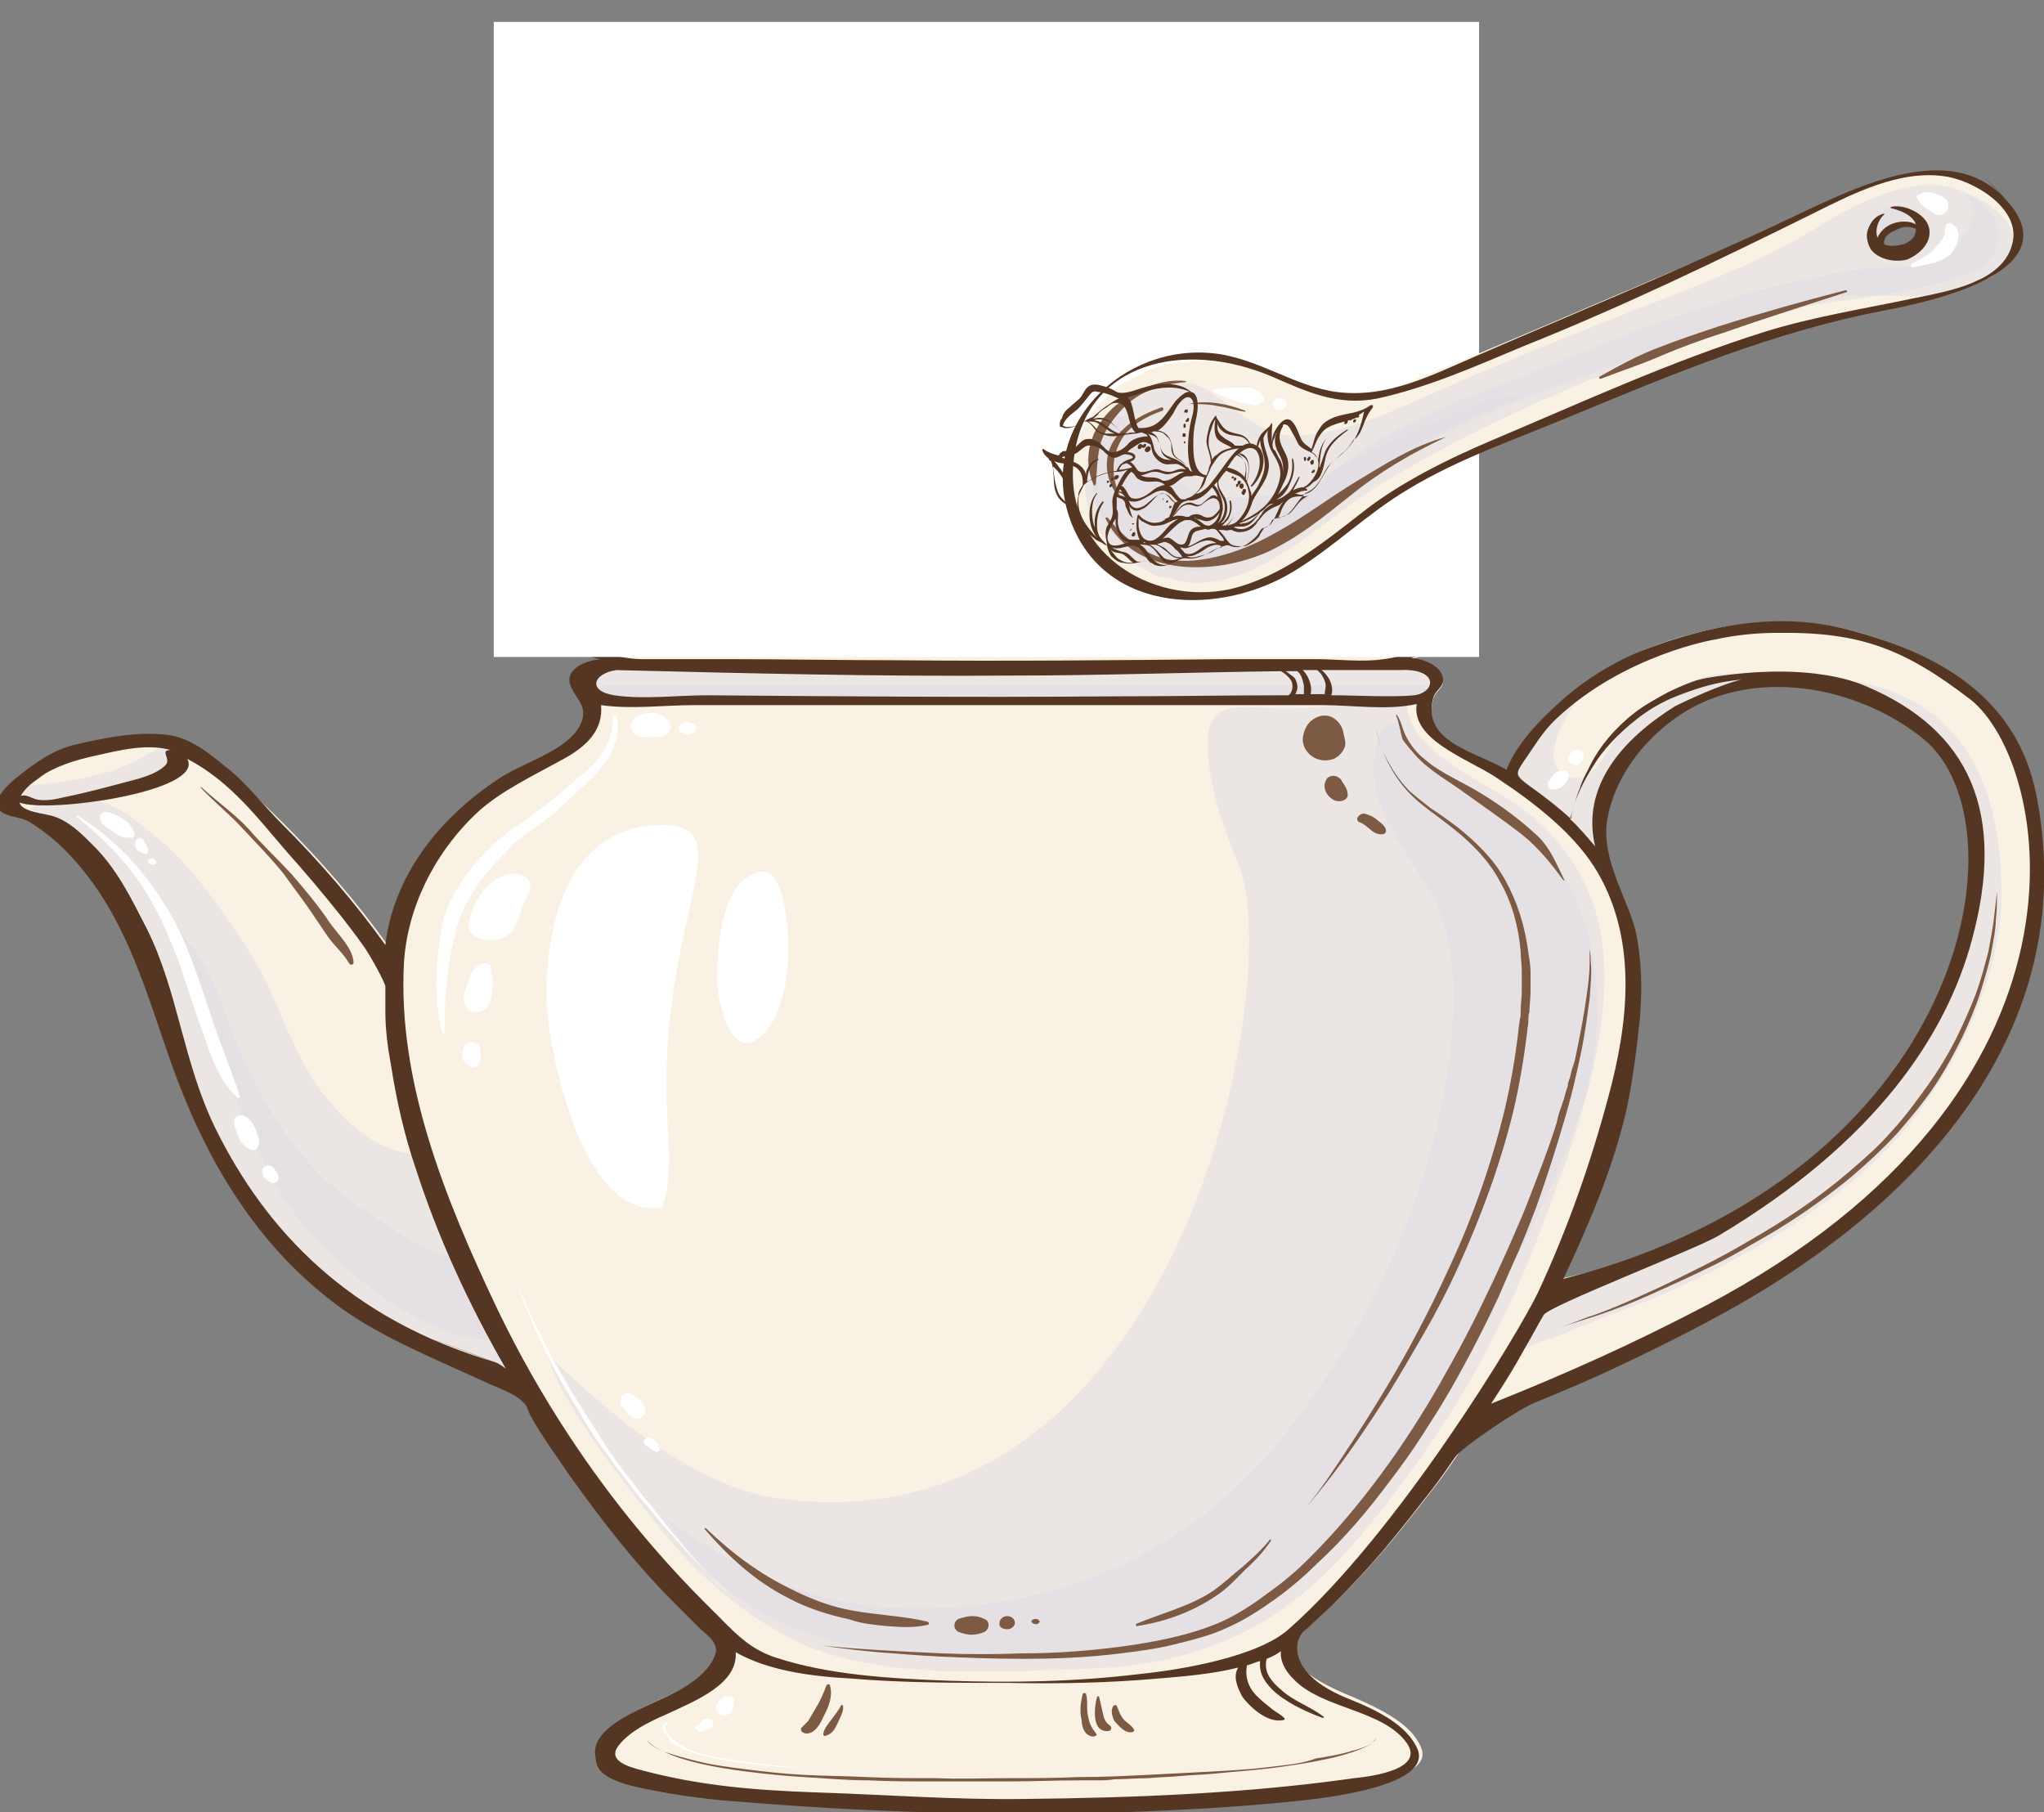 <?xml version="1.0" encoding="utf-8"?>
<!-- Generator: Adobe Illustrator 22.1.0, SVG Export Plug-In . SVG Version: 6.00 Build 0)  -->
<svg version="1.1" id="レイヤー_1" xmlns="http://www.w3.org/2000/svg" xmlns:xlink="http://www.w3.org/1999/xlink" x="0px"
	 y="0px" viewBox="0 0 186.7 165.5" style="enable-background:new 0 0 186.7 165.5;" xml:space="preserve">
<rect x="0" y="0" width="186.7" height="165.5" fill="#808080" stroke="none"/>
<style type="text/css">
	.st0{fill:#F9F2E4;}
	.st1{opacity:0.6;fill:#E1DCE5;}
	.st2{fill:#FFFFFF;}
	.st3{fill:#543622;}
	.st4{fill:#7C5A43;}
</style>
<g>
	<g>
		<path class="st0" d="M185.6,75.3c-1.6-11-7.7-15.6-17.2-17.9c-5.9-1.4-12.6-0.3-18.1,1.9c-2.9,1.2-5.5,2.9-7.6,4.8
			c-2,1.8-4.2,3.9-5.1,6.3c-2.2-1.3-5.7-2.1-6.6-4.3c-0.3-0.7-0.3-1.5-0.1-2.2c0.1-0.6,0.8-1,0.9-1.5c0.2-1.2-1.4-2.1-2.9-2.2
			c2-0.4,2.5-2.1,2.1-3.5c-0.5-1.7-2.8-2.3-4.5-3.4c-3.1-2-19.7-11-24.4-12.4c-1.8-0.6-5.7-1.3-6.6-2.7c-1-1.6,1.1-3.5,1.7-5
			c1-2.5,1.6-5.6-0.7-7.7c-2.7-2.5-7.6-2.3-10.2,0.2c-3.3,3.1-0.7,7,1,10.3c2.3,4.4-6.8,4.9-10.3,6.5c-3.1,1.4-22.2,11-24,12.9
			C51.6,57,52,59.6,55,60.2c-1.6,0.2-3.2,1-2.7,2.4c0.5,1.3,1.6,1.8,1,3.4c-1,2.4-4.9,3.5-7.2,4.9c-6.1,3.9-10,9.4-10.7,15.4
			c-2.8-3.9-6-7.6-9.5-11.1c-1.6-1.6-3.2-3.1-5-4.6c-1.5-1.2-2.9-2.5-5.2-2.8c-2.7-0.3-5.4,0.2-7.9,0.8c-2.2,0.5-4.6,1.1-6.3,2.5
			c-0.8,0.7-2.3,2.1-1.1,3c0.8,0.5,1.9,0.4,2.7,1c1.1,0.7,2.1,1.5,3,2.4c6.3,6.3,7.8,14.9,10.8,22.3c2.9,7.2,7.7,13.7,15,18.9
			c3.9,2.8,8.3,5,12.8,7.1c0.9,0.4,2.1,0.7,2.8,1.3c0.6,0.5,0.9,1.2,1.3,1.9c1.1,2,2.5,3.9,3.8,5.8c2.8,3.9,5.8,7.8,9.3,11.3
			c0.8,0.8,1.7,1.7,2.5,2.5c0.7,0.6,1.5,1.2,1.4,2.1c-0.5,1.8-2.5,3.1-4.4,4c-2.5,1.2-7.2,2.9-6.6,5.6c0.1,0.5,0,1,0.6,1.4
			c0.9,0.5,2.2,0.7,3.3,0.9c2.8,0.5,5.6,0.6,8.5,0.9c12,1,24.2,1.5,36.3,1.1c5.5-0.2,11.1-0.6,16.5-1.2c2.5-0.3,11.1-0.7,9.8-3.8
			c-0.9-2.2-3.7-3.5-6.2-4.6c-2.2-0.9-6.8-2.9-5.2-5.3c-0.4,0.3-0.6,0.7-0.6,1.1c-0.2-0.8,1-1.4,1.5-2c0.9-0.8,1.7-1.6,2.6-2.4
			c1.7-1.7,3.4-3.5,5-5.4c1.5-1.8,2.9-3.6,4.3-5.4c0.7-0.9,1.3-1.8,2-2.8c0.6-0.9,1.2-2.2,2.1-3c1.2-1,3.7-1.3,5.2-2
			c2.7-1.1,5.3-2.2,7.8-3.4c4.9-2.3,8.7-4.4,13-7.5C176.4,106.2,188,92.1,185.6,75.3z M175.7,94.6c-1.2,2.4-8.5,11.2-11.5,13.1
			c-3.1,2-6.4,3.8-9.9,5.2c-3.7,1.4-7.4,3-11.4,3.8c-0.6,0.1-0.8-0.6-0.3-0.7c3-6.1,5.7-12.3,6.6-18.9c0.8-5.7,0.6-11.8-2.1-17.3
			c-1.1-2.1-0.8-4.6-0.1-6.7c0.8-2.5,2.2-4.9,4.6-6.7c0-0.1,0-0.2,0.1-0.3c2.2-1.5,4.7-2.9,7.5-3.6c2.7-0.7,5.6-0.7,8.4-0.1
			c2.7,0.6,4.6,1.7,6.9,3C174.6,65.3,188.1,73.9,175.7,94.6z"/>
		<path class="st1" d="M5.9,73.2c2-0.1,3.9-0.4,5.8-0.8c1.3-0.3,4.2-1,4.6-2.5c0.2-0.8-0.4-1.4-1.2-1.5c-0.9-0.1-1.6,0.5-2.3,0.9
			C9.5,71,6.6,71.3,3,71.7c-1.3,0.1-1.5,0.7-0.2,1.2C3.6,73.2,4.9,73.2,5.9,73.2z"/>
		<path class="st1" d="M2.7,73.9c6.9,1.8,9.6,10.4,11.9,17.1c2.7,7.7,4.8,14.5,11.7,22.3c4.1,4.6,13,11.3,21.2,11.9
			c-3.3-2.4-7.6-16.5-8.9-19.8c-3.9,0.1-6.9-2.7-9-5.4c-3.2-4.1-4.1-8.9-6.9-13.2c-2.3-3.6-5.4-7.9-8.1-10.1
			c-2.2-1.7-4.5-4.1-7.8-3.6c-0.9,0.2-2,0.3-3,0.2L2.7,73.9z"/>
		<path class="st1" d="M91.6,24.1c2.1,0,4.2-0.1,5.6,1.6c1.1,1.4,1.1,3.5,0.9,5.1c-0.2,2-0.9,3.2-1.9,5c-1,2-0.2,3.2,1.7,4.3
			c-2.8-0.9-6.3,0.8-9-0.7c-1.6-0.9-0.4-2.2-0.8-3.8c-0.3-1.2-1.3-2.8-1.9-3.8c1.7,2.1,4.4,1,5.6-0.9c0.6-0.9,0.9-2.1,0.9-3.2
			c0-0.8-0.6-2.3-0.6-2.6L91.6,24.1z"/>
		<path class="st1" d="M94,25.6c1.1,0.3,2,2.6,2.1,3.6c0.3,1.5,0,3-1,4.3c-0.9,1.3-2.3,1.9-4,1.8c-1.2-0.1-3.1-0.9-3.2-2.2
			c0.9,1.9,4.6,0.6,5.6-0.8c1-1.4,1.5-4.8,0.6-6.2L94,25.6z"/>
		<path class="st1" d="M17.5,89.2c0.9,1.7,3.8,10.9,4.7,12.9c1.4,3.3,3.2,7.2,5.7,10c3.8,4.3,11.1,10.5,17.6,10.3
			c0.2-1.1-2.2-4.4-2.6-5.4c-0.6-1.5-0.3-1.8-1.9-2.2c-2.8-0.8-5-2.5-7.5-4.1C27,106.5,23.2,100,20.3,91.8c-0.7-2.1-2.7-6.7-5.3-7.1
			L17.5,89.2z"/>
		<path class="st1" d="M131,62.4c0,0.9-0.8,1.6-1.7,1.6H55.5c-1,0-1.7-0.7-1.7-1.6l0,0c0-0.9,0.8-1.6,1.7-1.6h73.9
			C130.3,60.8,131,61.5,131,62.4L131,62.4z"/>
		<path class="st1" d="M131,63.3c0,0.4-0.8,0.7-1.7,0.7H55.5c-1,0-1.7-0.3-1.7-0.7l0,0c0-0.4,0.8-0.7,1.7-0.7h73.9
			C130.3,62.5,131,62.9,131,63.3L131,63.3z"/>
		<path class="st1" d="M128.6,63.6c-0.8,4.4,6.2,7.5,9.5,9.6c3.9,2.5,6.3,6,7.5,9.6c3,9.2-1.8,21.4-5,29.9
			c-3.7,9.7-8.6,18.3-16.2,27.4c-5.8,6.9-12.6,11.8-24.7,12.3c-9.6,0.3-20.7,1.2-28.5-3.3c-4.6-2.6-8.5-6.3-11.6-10.4
			c-2.5-3.2-8.3-10.3-9.6-15c5.4,5.1,13.1,12.1,21.4,13.2c36.4,4.7,46.1-47.4,41.7-58c-1.4-3.5-2.7-7.1-2.8-10.8
			c-0.1-4.5,3.2-3.4,7.2-3.4c3.2,0,7.2-0.7,9.8-0.5L128.6,63.6z"/>
		<path class="st2" d="M50,92.5c0.3,3.5,3.1,19,10.5,17.8c1-3,0.5-6.2,0.4-9.4c-0.6-17.9,7.7-26.3-1.5-25.5
			C50.6,76.2,49.6,87.4,50,92.5z"/>
		<path class="st2" d="M65.5,89.4c0,2.2,1.4,8.4,4.5,4.7c2.3-2.7,2.3-8.5,1.6-11.6c-0.5-2.2-1.2-3.9-3.6-2.2
			C65.8,82,65.5,87.1,65.5,89.4z"/>
		<path class="st1" d="M144.5,63.2c-2.2,1.7-5.3,3.9-6.2,6.4c-0.5,1.5,1,2.5,2.2,3.5c1.5,1.2,2.9,2.3,4.2,3.7c0.5,0.6,1,1.3,1.5,1.9
			c-0.1-3.4-0.5-7.1,1.9-10c3-3.6,8.1-6.2,12.9-6.7c0.4,0,0.7-0.1,1.2-0.1c-1.9-0.2-3.5-0.6-5.4-0.3c-2,0.3-4,1.3-5.6,2.4
			c-1.9,1.3-3.4,3-4.5,4.8c-0.7,1.2-2,3.1-3.9,1.9c-2.2-1.4,0.2-5.2,1.2-6.7L144.5,63.2z"/>
		<path class="st1" d="M166.6,61.9c1.5,0.4,16.6-0.5,16.2,20.5c-0.2,7.7-4.9,16.7-10.2,22.3c-5.3,5.5-12.9,10-20,13.2
			c-3,1.3-6.2,2.4-9.3,3.7c-1.7,0.7-3.7,1.2-5.2,2.2c0.1-1.5,1.8-3.8,2.9-5c1.2-1.3,5.1-2.7,7-3.4c5.5-2,9.6-3.8,14.4-6.9
			c7.8-5,16.3-15.9,17.4-24.7c0.5-4.1,1.1-9-0.6-12.9c-0.9-2.1-2.7-3.6-4.6-5c-1.6-1.2-4.1-3.2-6.3-3L166.6,61.9z"/>
		<path class="st1" d="M130.8,70.3c4.7,4,10,5.2,12.8,11.1c2.9,6,2.9,13.3,0.9,19.7c-2.2,6.8-6.2,14.2-9.5,20.5
			c-3,5.8-7.4,11.4-11.5,16.8c-10.1,12.9-20.6,12.8-31.4,12.9c-11.2,0.1-23.8-0.4-31.4-12.8c4.6,3.7,11.2,6.7,15.5,7.6
			c4.5,1,9.3,1,13.9,0.4c10.5-1.4,19.7-6.5,26.2-14.2c6.3-7.5,11.6-17.3,14.2-26.5c1.8-6.2,3.8-17.5,0.5-23.6
			c-2.9-5.5-7.2-9.1-4.8-15.7c0.5-0.1,0.8-0.3,1.2-0.5L130.8,70.3z"/>
		<g>
			<path class="st3" d="M186,72.6c-1.8-9.1-9.2-13.1-17.6-15.2c-6.1-1.5-12.3-0.3-18.1,1.9c-2.9,1.1-5.7,2.9-7.8,4.8
				c-2,1.8-4,3.9-4.9,6.2c-2.2-1.3-5.7-2.1-6.6-4.3c-0.3-0.7-0.3-1.5-0.1-2.2c0.1-0.6,0.8-1,0.9-1.5c0.2-1.2-1.4-2.1-2.9-2.2
				c2-0.4,2.7-2.2,2.1-3.5c-3.1-6.9-33.7-17.4-34.7-18.8c-1-1.6,0.8-3.2,1.4-4.7c1-2.5,1.1-5.6-1.2-7.7c-2.7-2.5-7.6-2.3-10.2,0.2
				c-3.3,3.1-1.1,6.9,0.6,10.7c1.2,2.7-5.7,4.5-9.8,6.1c-11.7,4.7-22.3,10.4-24.4,13.1c-1.4,1.8-0.9,4.1,2.1,4.7
				c-1.6,0.2-3.2,1-2.7,2.4c0.5,1.3,1.6,1.8,1,3.4c-1,2.4-4.9,3.5-7.2,4.9c-6.1,3.9-10,9.4-10.7,15.4c-2.8-3.9-6-7.6-9.5-11.1
				c-1.6-1.6-3.2-3.7-5-5.1c-1.5-1.2-3.3-2.8-5.6-3c-2.7-0.3-5.6,0.3-8.2,0.9c-2.2,0.5-4,1.9-5.6,3.2c-0.8,0.7-2.3,2.1-1.1,3
				c0.8,0.5,1.9,0.4,2.7,1c1.1,0.7,2.1,1.5,3,2.4c6.3,6.3,7.8,14.9,10.8,22.3c2.9,7.2,7.3,14.4,14.5,19.6c3.9,2.8,9,4.8,13.5,6.9
				c0.9,0.4,2.3,0.9,2.9,1.5c0.6,0.5,0.5,0.6,0.8,1.3c1.1,2,2.5,3.9,3.8,5.8c2.8,3.9,5.8,7.8,9.3,11.3c0.8,0.8,1.7,1.7,2.5,2.5
				c0.7,0.6,1.5,1.2,1.4,2.1c-0.5,1.8-2.5,3.1-4.4,4c-2.5,1.2-7.2,2.9-6.6,5.6c0.1,0.5-0.2,1.8,3.7,2.7c2.7,0.6,6,1.1,8.8,1.3
				c12,1,23.9,1.4,36,1c5.5-0.2,10.9-0.5,16.4-1.1c2.5-0.3,11.4-1.4,10.2-4.6c-0.9-2.2-3.7-3.6-6.2-4.6c-6.1-2.4-4.9-5.6-4.3-6.1
				c0.9-0.8,1.7-1.6,2.6-2.4c1.7-1.7,3.4-3.5,5-5.4c1.5-1.8,2.9-3.6,4.3-5.4c0.7-0.9,1.3-1.8,2-2.8c0.6-0.9,5.8-4.4,7.3-5
				c2.7-1.1,5.3-2.2,7.8-3.4c4.9-2.3,10.6-5.2,15-8.1C180,105.5,189.5,90.4,186,72.6z M129.2,63.5c-2,0.2-5.4,0-7.6,0
				c0.2-0.5,0-1.1-0.2-1.5c-0.2-0.3-0.4-0.6-0.7-0.8c2.4,0,4.7,0,7.1,0C131.4,61,131.2,63.2,129.2,63.5z M118.3,62
				c-0.1-0.2-0.5-0.4-0.7-0.6c-0.1,0-0.1-0.1-0.2-0.1c0.4,0,0.7,0,1.1,0c0.4,0.3,0.5,0.9,0.6,1.3c0,0.2,0,0.5,0,0.7c0,0,0,0.1,0,0.1
				c-0.3,0-0.5,0-0.8,0c0,0,0.1-0.1,0.1-0.2C118.6,62.8,118.5,62.4,118.3,62z M119,61.2c0.4,0,0.8,0,1.3,0c0.4,0.3,0.6,0.7,0.7,1
				c0.2,0.4,0,0.8,0,1.2c-0.5,0-0.9,0-1.3,0C119.9,62.8,119.6,61.8,119,61.2z M54.8,59.4c-2.3-1.2-1.6-2.9-0.5-3.9
				c4-3.3,18.8-10.3,25.7-12.9c2.3-0.9,6.7-2.3,7.8-3.4c1.8,0.6,4.2,0.5,6,0.1c0.1,0,0.1-0.1,0-0.1c-1.2-0.1-2.4,0-3.7-0.1
				c-0.5-0.1-1-0.1-1.5-0.2c-0.2,0-0.3-0.1-0.5-0.1c0.2-0.4,0.2-0.9,0.2-1.4c0.5,0.2,1.2,0.4,1.5,0.4c1.4,0.3,2.9,0.1,4.1-0.5
				c0.1,0,0-0.1,0-0.1c-1,0-2,0.2-3,0.1c-1,0-1.9-0.3-2.7-0.6c-0.3-1.6-1.3-3.2-1.9-4.4c-1.1-2.6-0.3-5.8,2.8-7.4
				c3.7-1.9,7.6,1.1,8.1,3.9c0.3,1.4,0.1,2.9-0.4,4.3c-0.4,1.5-2.1,3.3-1.7,4.9c0.4,1.8,2.9,2.4,4.8,3.1
				c15.1,5.7,24.9,11.1,29.2,14.5c2.1,1.7,0.9,4.2-2.7,4.6c-2,0.3-4.2,0-6.3,0c-2.7,0-5.3,0-8,0c-10.1,0.1-20.2,0.2-30.3,0.1
				c-5.1,0-10.2-0.1-15.3-0.1c-2.6,0-5.3,0-7.9,0C57.3,60.2,55.6,59.8,54.8,59.4z M56.3,61.2C56.2,61.2,56.2,61.2,56.3,61.2
				c-0.1,0-0.2,0-0.3,0C56.1,61.2,56.2,61.2,56.3,61.2C56.2,61.2,56.2,61.2,56.3,61.2c0,0,0.1,0,0.1,0
				C56.3,61.2,56.3,61.2,56.3,61.2C56.8,61.2,60.2,61.3,56.3,61.2c12.1,0.3,24.1,0.6,36.1,0.5c8.2,0,16.4-0.3,24.6-0.4
				c0.4,0.2,0.9,0.7,1,1c0.1,0.3,0.1,0.9-0.3,1.2c-5.5,0-11.1,0.1-16.6,0.1c-12.2,0.1-24.3,0-36.5-0.1c-2.7,0-5.8,0.4-8.5,0
				C53.6,63.1,54.2,61.5,56.3,61.2z M4.1,70.7C4.1,70.7,4.1,70.7,4.1,70.7C4.1,70.7,4.1,70.7,4.1,70.7C4.1,70.7,4.1,70.7,4.1,70.7
				C4.1,70.7,4,70.7,4.1,70.7C4,70.8,4,70.8,4.1,70.7C4,70.8,4,70.8,4,70.8c-0.1,0-0.1,0.1-0.2,0.1c0,0,0,0,0,0
				c-0.1,0-0.1,0.1-0.2,0.1c0,0,0,0,0,0l0,0l0,0v0l0,0c1.4-1,3.3-1.6,5.2-2c2.2-0.5,4.6-1.1,6.8-0.5c-1.1,0,0.1,0.8-0.5,1.4
				c-0.8,0.8-2.3,1.2-3.5,1.5c-1.9,0.5-3.7,1-5.7,1.4C5.1,73,4.1,73.2,3.3,73c-0.4-0.1-1-0.5-1.4-0.3C2.3,71.9,3.2,71.3,4.1,70.7z
				 M45.2,124.4C32.8,119.8,44.5,124.2,45.2,124.4c-13.3-3.9-20.9-12-25.5-21.3c-3-6.1-3.4-12.5-6.3-18.3c-1.4-2.7-2.7-5.5-5.1-7.8
				c-0.9-0.9-2.1-2.1-3.6-2.5c-0.7-0.2-2.8-0.4-2.9-1.2c2.5,1,17-1,15.3-4c4,2.1,6.5,5.5,9.1,8.5c1.7,1.9,3.3,3.8,4.9,5.8
				c0.7,0.9,1.4,1.8,2.1,2.8c0.6,0.8,2,3.4,2,3.7c0,0.8,0,1.5,0,2.3c0,1.6,0.2,3.2,0.5,4.8c0.5,3.2,1.2,6.4,2.3,9.6
				c2,6.2,4.8,12.3,8.2,18.2C45.8,124.7,45.5,124.5,45.2,124.4z M118.1,153.3C118.2,153.4,118.2,153.4,118.1,153.3
				C118.2,153.4,118.2,153.4,118.1,153.3C118.2,153.4,118.2,153.4,118.1,153.3C119.6,154.9,118.4,153.6,118.1,153.3
				c2.6,2.8,8.2,2.8,10.4,5.9c1.6,2.3-2.8,3-4.8,3.2c-9.8,1.4-20.2,1.8-30.1,1.9c-6.1,0.1-12.9-0.4-19.1-0.6
				c-5.6-0.2-10.5-0.6-15.8-2c-1.6-0.4-3.3-1-2.1-2.4c1-1.2,2.6-2,4.2-2.7c2.8-1.3,6.6-2.8,6.4-5.7c3,1.7,6.9,2.2,10.5,2.4
				c4.8,0.4,9.6,0.4,14.4,0.4c4.6,0.1,9.2,0,13.7-0.4c2.4-0.2,4.9-0.4,7.3-1c-0.5,0.8-0.1,1.8,0.4,2.7c0.6,0.8,2.2,2.4,3.7,2.1
				c0.1,0,0.2-0.1,0.1-0.2c-0.3-0.3-0.7-0.5-1.1-0.8c-0.5-0.4-1-0.8-1.4-1.2c-0.8-0.8-1.1-1.8-0.9-2.8c0.4-0.1,0.8-0.3,1.2-0.4
				c-0.1,0.9,0.2,1.7,1.1,2.6c1.1,1.1,3,2,4.6,2.6c0.1,0,0.2-0.1,0.1-0.1c-1.1-0.9-2.7-1.4-3.8-2.4c-0.6-0.5-1.2-1.1-1.4-1.8
				c-0.1-0.4-0.1-0.8,0-1.1c0.5-0.2,0.9-0.4,1.3-0.7C116.9,151.8,117.5,152.7,118.1,153.3z M117.7,148.8c-2.8,2.5-9.7,3.7-13.7,4.1
				c-5.8,0.7-11.6,0.8-17.4,0.6c-5.2-0.2-10.8-0.5-15.7-2.1c-2.2-0.7-3.5-2-4.9-3.4c-1.7-1.8-12.4-11.4-20.6-28.5
				c-4.8-10.1-9.1-20.8-8.5-31.6c0.3-4.8,2.6-9.8,6.6-13.6c2.1-2,5.3-3.5,8-5c2.2-1.2,3.6-2.7,3.4-4.9c2.8,0.4,5.7,0,8.5,0
				c3.2,0,6.4,0,9.6,0c6.6,0,13.2,0,19.8,0c6.2,0,12.5,0,18.7,0c3.1,0,6.2,0,9.3,0c2.8,0,5.9,0.5,8.6-0.1c-0.5,3.2,4.4,4.9,7.1,6.6
				c3.8,2.5,7.5,5.4,9.5,8.9c3.6,6.3,2.7,13.8,0.9,20.4c-1.6,6-3.7,12-6.4,17.8C138.8,121.6,127.7,140,117.7,148.8z M149.8,92.9
				c0.1-1.6,0.3-4-0.3-7.4c-0.5-2.9-3.3-6.8-2.7-10.6c0.6-3.6,3-7.1,6.5-9.5c6.7-4.6,16.4-2.8,22.4,2.1c9.5,7.8,4,39.8-32.9,49.3
				c2.4-5.1,4.6-10.3,5.8-15.6C149.2,98.3,149.5,95.7,149.8,92.9z M153,64.5c-4.8,3-8.6,7.3-7.3,12.8c-0.5-0.6-1.6-1.9-2.3-2.5
				c0,0,0,0,0,0c0.1-0.3,0.2-0.6,0.3-1.1c0.3-0.9,0.9-2.3,1.8-3.7c0.9-1.5,2.3-3,4.1-4.4c0.9-0.7,1.9-1.3,3-1.8
				c4.3-1.8,6.2-1.6,6.7-1.8C157.1,62.5,153.6,64.2,153,64.5z M155.7,119.3c-6.5,3.4-12.5,6.1-19.5,8.9c1.3-2,2-3.1,3.1-5.1
				c0.6-1,1.1-2,1.7-3c0.4-0.8,13.6-5.9,15.9-7.2c14.6-8.7,20.9-18.5,23.2-27c3.2-11.7-0.2-19.2-9.6-23.2c-0.3-0.1-4.7-2.4-14.5-0.8
				c-1.3,0.2-2.5,0.8-3.6,1.3c-1.1,0.6-2.2,1.2-3.1,1.9c-1.8,1.4-3.2,3.1-4,4.7c-0.4,0.8-0.8,1.5-1,2.2c-0.3,0.7-0.4,1.2-0.6,1.7
				c-0.1,0.5-0.2,0.9-0.2,1.1c-1.2-1.1-2.5-2.1-3.9-3.1c-1.2-0.9-1.2-1-0.4-2.2c1-1.4,1.7-2.7,3-3.9c6.2-5.8,14.4-7.2,14.5-7.2
				c1.8-0.4,3.7-0.6,5.7-0.6c7.6-0.1,11.6,1.5,17.6,6.1C187.3,69.7,193.2,99.6,155.7,119.3z"/>
			<path class="st4" d="M115.8,161.4c-1.6,0.2-3.4,0.3-5.2,0.4c-1.9,0.1-3.8,0.2-5.8,0.3c-2,0.1-4.1,0.2-6.3,0.2
				c-2.1,0.1-4.3,0.1-6.5,0.1c-2.2,0-4.3,0.1-6.5,0c-2.1,0-4.2,0-6.3-0.1c-2-0.1-4-0.1-5.8-0.2c-1.9-0.1-3.6-0.3-5.2-0.5
				c-1.6-0.2-3.1-0.4-4.3-0.7c-1.3-0.3-2.3-0.6-3.2-0.9c-0.8-0.3-1.4-0.7-1.6-1.1c-0.1-0.2-0.2-0.3-0.2-0.4c0-0.1,0-0.2,0-0.2
				s0,0.1,0,0.2c0,0.1,0.1,0.2,0.2,0.4c0.2,0.3,0.8,0.8,1.6,1.1c1.6,0.8,4.3,1.4,7.5,1.8c1.6,0.2,3.4,0.4,5.2,0.5
				c1.9,0.1,3.8,0.3,5.9,0.3c2,0.1,4.1,0.1,6.3,0.1c2.1,0,4.3,0,6.5,0c2.2,0,4.3-0.1,6.5-0.1c0.5,0,1.1,0,1.6,0c0.5,0,1.1,0,1.6-0.1
				c1,0,2.1-0.1,3.1-0.1c1-0.1,2-0.1,3-0.2c1-0.1,1.9-0.1,2.9-0.2c1.9-0.2,3.6-0.3,5.2-0.5c3.2-0.4,5.9-0.9,7.6-1.5
				c0.9-0.3,1.5-0.6,1.8-0.9c0.2-0.1,0.3-0.3,0.3-0.4c0-0.1,0-0.1,0-0.1c0,0,0,0.1,0,0.1c0,0.1-0.1,0.2-0.3,0.4
				c-0.3,0.3-1,0.6-1.9,0.8c-0.9,0.3-2,0.5-3.3,0.7C118.9,161.1,117.4,161.2,115.8,161.4z"/>
			<path class="st4" d="M73.5,158.3c0.9,0.2,1.5-1,1.7-1.5c0.5-0.9,0.9-1.9,0.6-2.9c0,0,0,0,0,0c0-0.1-0.2-0.1-0.3,0
				c-0.3,0.8-0.6,1.5-1.1,2.3c-0.2,0.3-0.4,0.7-0.6,1c-0.2,0.2-0.4,0.4-0.6,0.6C73.1,158,73.2,158.2,73.5,158.3z"/>
			<path class="st4" d="M75.2,158.4c0,0.1,0.1,0.2,0.3,0.1c0.6-0.2,0.8-0.7,1-1.1c0.2-0.5,0.6-1.1,0.5-1.6c0-0.1-0.2-0.1-0.2,0
				c-0.2,0.4-0.6,0.9-0.9,1.3C75.6,157.5,75.2,158,75.2,158.4z"/>
			<path class="st4" d="M99.8,158.6c0.2,0,0.5-0.1,0.3-0.3c-0.4-0.5-0.6-0.9-0.7-1.5c-0.2-0.7,0-1.4-0.2-2.1c0-0.1-0.3-0.1-0.3,0
				c-0.2,0.8-0.3,1.6-0.1,2.4C98.8,157.6,99,158.5,99.8,158.6z"/>
			<path class="st4" d="M101.2,158.1c0.3,0,0.4-0.3,0.2-0.5c-0.5-0.3-0.6-0.8-0.7-1.3c-0.1-0.4-0.2-0.9-0.3-1.3c0-0.1-0.2-0.1-0.2,0
				C100,155.7,99.6,158.2,101.2,158.1z"/>
			<path class="st4" d="M103.4,158.2c0.1,0,0.2-0.1,0.2-0.2c-0.2-0.4-0.6-0.6-0.9-0.9c-0.4-0.4-0.5-0.9-0.7-1.3c0-0.1-0.2-0.1-0.3,0
				c-0.3,0.4-0.1,1,0.1,1.4C102.2,157.6,102.7,158.3,103.4,158.2z"/>
			<path class="st4" d="M117.9,53.7c0.8,0.5,1.5,1.1,2.2,1.7c0.5,0.5,1,1,1.5,1.6c0.4,0.5,0.5,1.2,0.9,1.7c0.1,0.1,0.1,0,0.2,0
				c0.4-1.1-0.7-2.4-1.5-3.1c-0.7-0.6-1.4-1.1-2.2-1.6c-0.8-0.5-1.8-0.9-2.6-1.5c0,0,0,0,0,0C116.8,53,117.3,53.4,117.9,53.7z"/>
			<path class="st4" d="M121.8,54.5c1.7,1,4,2.3,3.9,4.5c0,0.1,0.2,0.2,0.3,0.2c1.7-1.3-0.5-3.3-1.7-4.1c-1.1-0.7-2.4-1.2-3.6-1.8
				c-1.3-0.6-2.6-1.2-4-1.7c0,0,0,0,0,0C118.3,52.8,120.2,53.6,121.8,54.5z"/>
			<path class="st4" d="M104.1,55.1c-0.5-0.8-1-1.5-1.6-2.3c0,0-0.1,0-0.1,0c0.8,1.1,1.6,2.2,2.1,3.4c0.2,0.5,0.2,1.1,0,1.6
				c-0.1,0.4-0.5,0.6-0.4,1c0,0.1,0.1,0.1,0.2,0.2c1.3,0.2,1.2-1.4,1-2C105,56.3,104.5,55.7,104.1,55.1z"/>
			<path class="st4" d="M105.2,54.6c0.2,0.8,0.6,1.4,0.9,2.2c0.3,0.9,0.1,1.6-0.1,2.4c0,0.1,0.1,0.1,0.2,0.1
				c2.8-0.4-0.3-3.9-0.8-4.8C105.2,54.5,105.2,54.5,105.2,54.6z"/>
			<path class="st4" d="M182.1,84.1c-0.1,0.8-0.3,1.8-0.5,2.9c-0.3,1.1-0.6,2.3-1.1,3.7c-0.5,1.3-1.1,2.7-1.8,4.1
				c-0.7,1.4-1.6,2.9-2.6,4.3c-1,1.4-2.1,2.9-3.3,4.2c-1.2,1.4-2.6,2.6-4,3.8c-2.8,2.4-6,4.5-9,6.2c-1.5,0.9-3,1.7-4.4,2.4
				c-1.4,0.7-2.8,1.4-4.1,2c-2.6,1.2-4.7,2.1-6.3,2.6c-1.5,0.6-2.4,0.9-2.4,0.9s0.9-0.3,2.5-0.8c1.6-0.5,3.8-1.3,6.4-2.5
				c1.3-0.6,2.7-1.2,4.1-1.9c1.5-0.7,3-1.5,4.5-2.4c3.1-1.7,6.2-3.8,9.1-6.2c1.4-1.2,2.8-2.5,4.1-3.9c1.2-1.4,2.4-2.8,3.4-4.3
				c1-1.5,1.8-3,2.5-4.4c0.7-1.5,1.3-2.9,1.7-4.2c0.4-1.3,0.8-2.6,1-3.7c0.2-1.1,0.4-2.1,0.4-2.9c0.1-0.8,0.1-1.5,0.1-1.9
				c0-0.4,0-0.7,0-0.7S182.3,82.5,182.1,84.1z"/>
			<path class="st4" d="M26.6,79.8c-1.3-1.4-2.7-2.7-3.9-4.1c-1.3-1.4-2.9-2.5-4.3-3.8c0,0-0.1,0-0.1,0c1.2,1.3,2.6,2.4,3.8,3.7
				c1.3,1.4,2.6,2.7,3.8,4.2c1,1.4,2.1,2.8,3,4.2c0.5,0.7,0.9,1.4,1.4,2c0.6,0.7,1.2,1.3,1.6,2c0.1,0.2,0.4,0.1,0.4-0.1
				c-0.1-1.4-1.5-2.6-2.3-3.8C29,82.6,27.8,81.2,26.6,79.8z"/>
			<path class="st4" d="M142.8,102.6c0.7-2.3,1.2-4.5,1.6-6.4c0.4-1.9,0.6-3.6,0.8-5c0.1-1.4,0.2-2.5,0.1-3.3c0-0.8-0.1-1.2-0.1-1.2
				s0,0.4,0,1.2c0,0.8-0.1,1.9-0.3,3.2c-0.2,1.4-0.5,3.1-0.9,5c-0.1,0.5-0.2,1-0.4,1.5c-0.1,0.3-0.1,0.5-0.2,0.8
				c-0.1,0.3-0.2,0.5-0.2,0.8c-0.2,0.5-0.3,1.1-0.5,1.6c-0.2,0.6-0.4,1.1-0.5,1.7c-0.7,2.3-1.7,4.8-2.7,7.4c-0.5,1.3-1.1,2.6-1.7,4
				c-0.6,1.3-1.2,2.7-1.9,4.1c-1.3,2.8-2.8,5.6-4.4,8.4c-1.6,2.8-3.4,5.6-5.4,8.3c-2,2.7-4.1,5.2-6.5,7.6c-1.2,1.2-2.5,2.3-3.8,3.2
				c-1.3,1-2.7,1.9-4.2,2.6c-3,1.3-6.3,1.9-9.3,2.3c-3.1,0.4-6,0.6-8.8,0.6c-2.7,0.1-5.2,0.1-7.5,0c-2.2-0.1-4.2-0.2-5.8-0.3
				c-3.2-0.2-5-0.4-5-0.4s1.8,0.3,5,0.6c1.6,0.1,3.5,0.3,5.8,0.4c2.2,0.1,4.7,0.2,7.5,0.2c2.7,0,5.7-0.1,8.9-0.5
				c1.6-0.2,3.2-0.4,4.8-0.8c1.6-0.4,3.3-0.8,4.8-1.5c1.6-0.7,3-1.6,4.4-2.6c1.4-1,2.7-2.1,3.9-3.3c2.5-2.3,4.7-4.9,6.7-7.6
				c1-1.3,2-2.7,2.9-4.1c0.9-1.4,1.8-2.8,2.6-4.2c1.6-2.8,3.1-5.7,4.4-8.5c0.6-1.4,1.2-2.8,1.8-4.1c0.6-1.4,1.1-2.7,1.6-4
				C141.3,107.5,142.1,105,142.8,102.6z"/>
			<path class="st4" d="M129.4,69.1c1.2,1.3,3,2.3,4.5,3.4c1.7,1.2,3.4,2.4,5.1,3.7c1.6,1.3,2.7,2.7,3.8,4.2c0,0,0.1,0,0.1,0
				c-0.7-1.4-1.2-2.8-2.4-4c-1.5-1.4-3.2-2.7-5-3.8c-1.7-1.1-3.8-1.9-5.3-3.2c-0.8-0.6-1.4-1.4-1.8-2.2c-0.3-0.6-0.4-1.3-0.8-1.9
				c0,0-0.1,0-0.1,0c0.3,0.7,0.4,1.5,0.6,2.2C128.4,68,128.9,68.5,129.4,69.1z"/>
			<path class="st4" d="M126.4,68.8c0.4,1,1.1,2.3,2.2,3.5c1.1,1.2,2.7,2.2,4.3,3.5c1.6,1.3,3.1,2.8,4.1,4.7
				c1.1,1.9,1.7,4.1,1.9,6.4c0,0.6,0.1,1.2,0.1,1.8c0,0.6,0,1.2,0,1.8c0,0.6-0.1,1.2-0.1,1.8c0,0.3,0,0.6-0.1,0.9
				c0,0.3-0.1,0.6-0.1,0.9c-0.3,2.5-0.7,4.9-1.3,7.4c-1.2,4.9-2.9,9.7-4.9,14c-2,4.4-4.1,8.3-6.1,11.6c-2,3.3-3.8,6-5.1,7.9
				c-1.3,1.9-2.2,2.9-2.2,2.9s0.9-1,2.3-2.8c1.4-1.8,3.3-4.5,5.4-7.8c1-1.6,2.1-3.5,3.2-5.4c1.1-1.9,2.2-4,3.2-6.2
				c2-4.4,3.8-9.2,5-14.1c0.6-2.5,1-5,1.3-7.4c0-0.3,0.1-0.6,0.1-0.9c0-0.3,0-0.6,0.1-0.9c0-0.6,0.1-1.2,0.1-1.8c0-0.6,0-1.2,0-1.8
				c0-0.6-0.1-1.2-0.2-1.8c-0.3-2.4-1-4.6-2.1-6.6c-1.1-2-2.7-3.5-4.3-4.8c-0.8-0.6-1.6-1.2-2.4-1.7c-0.8-0.6-1.4-1.1-2-1.6
				c-1.1-1.1-1.8-2.3-2.3-3.3c-0.5-1-0.7-1.9-0.8-2.4c-0.1-0.6-0.1-0.9-0.1-0.9s0,0.3,0.1,0.9C125.8,66.9,125.9,67.7,126.4,68.8z"/>
			<path class="st4" d="M103.9,148.5c2.6-0.4,5-1.3,7.1-2.7c1.1-0.7,1.9-1.6,2.8-2.5c0.9-0.8,1.7-1.7,2.3-2.6c0-0.1-0.1-0.1-0.1-0.1
				c-0.7,0.9-1.6,1.7-2.5,2.5c-0.9,0.7-1.7,1.5-2.7,2.2c-2.1,1.4-4.6,2-7,3C103.7,148.4,103.8,148.6,103.9,148.5z"/>
			<path class="st4" d="M80.9,148.5c1.2,0.1,2.6,0.2,3.8-0.1c0.2,0,0.2-0.2,0-0.3c-2.1-0.5-4.6-0.6-6.8-1c-1.8-0.3-3.7-1-5.3-1.8
				c-3.2-1.5-5.8-3.5-8.1-5.7c-0.1-0.1-0.2,0-0.1,0.1c2.1,2.4,4.5,4.7,7.7,6.3c1.7,0.9,3.6,1.5,5.5,1.9
				C78.7,148.3,79.9,148.4,80.9,148.5z"/>
			<path class="st4" d="M121.5,69.4c0.6-0.1,1.1-0.6,1.3-1.1c0.2-0.4,0-0.9-0.1-1.4c-0.1-0.7-0.9-1.8-2.1-1.5
				c-1.1,0.3-1.5,1.2-1.6,2C118.9,68.5,120,69.7,121.5,69.4z"/>
			<path class="st4" d="M121.1,71.3c-0.3,0.6,0,1.4,0.8,1.8c0.5,0.2,1.2,0,1.2-0.5c0-0.5-0.3-0.9-0.5-1.2
				C122.3,70.7,121.3,70.7,121.1,71.3z"/>
			<path class="st4" d="M124.2,75.1c0.8,0.3,1.1,1.1,2,1.1c0.2,0,0.4-0.1,0.4-0.3c0-0.4-0.4-0.7-0.8-1c-0.3-0.3-0.8-0.5-1.2-0.6
				C124.1,74.3,123.7,74.9,124.2,75.1z"/>
			<path class="st4" d="M87.7,149.1c0.3,0.1,0.7,0.2,1,0.2c0.5,0,0.9-0.1,1.3-0.3c0.4-0.3,0.4-0.9,0-1.1c-0.4-0.2-0.7-0.3-1.2-0.3
				c-0.4,0-0.7,0.1-1.1,0.2C87,148,87,148.9,87.7,149.1z"/>
			<path class="st4" d="M92,148.8c0.4,0,0.7-0.3,0.7-0.6c0-0.3-0.3-0.6-0.7-0.6c-0.4,0-0.7,0.3-0.7,0.6
				C91.2,148.6,91.6,148.8,92,148.8z"/>
			<path class="st4" d="M94.8,148.3c0,0,0.1-0.1,0.1-0.1c0.1-0.1,0.1-0.1,0-0.2c0,0-0.1-0.1-0.1-0.1c-0.2-0.1-0.6,0-0.6,0.2
				C94.3,148.3,94.6,148.4,94.8,148.3z"/>
			<path class="st4" d="M116.2,50.9c-2.2-2-5.3-3.6-8-5c-3.5-1.7-7.3-2.8-10.9-4.4c-0.1,0-0.1,0.1-0.1,0.1c3.2,1.8,6.6,3.1,9.9,4.7
				c1.7,0.8,3.2,1.7,4.8,2.6c1.3,0.8,2.9,1.3,4.2,2.1C116.1,51.2,116.3,51,116.2,50.9z"/>
		</g>
		<g>
			<path class="st2" d="M63.4,160.1c3.3,1,7.2,1.2,10.7,1.5c0,0,0,0,0,0c-2.5-0.3-5-0.5-7.4-0.9c-1.3-0.2-2.6-0.4-3.7-0.9
				c-0.6-0.2-3-1.7-2-2.4c0.1-0.1,0-0.2-0.1-0.1c-0.7,0.3-0.2,0.9,0.1,1.3C61.1,159.3,62.5,159.8,63.4,160.1z"/>
			<path class="st2" d="M66.6,156.5C66.5,156.6,66.5,156.6,66.6,156.5c0.2-0.1,0.3-0.2,0.3-0.4c0-0.1,0.1-0.2,0.1-0.4c0,0.1,0,0,0,0
				c0,0,0-0.1,0-0.1c0-0.1,0-0.1,0-0.2c0,0,0,0,0,0c0,0,0,0,0,0c0.1-0.2-0.1-0.5-0.4-0.5c-0.1,0-0.3,0-0.1,0c-0.1,0-0.1,0-0.2,0
				c-0.2,0.1-0.4,0.2-0.5,0.3c-0.3,0.3-0.5,0.6-0.3,1C65.7,156.7,66.2,156.8,66.6,156.5z"/>
			<path class="st2" d="M64.2,158.1C64.2,158.1,64.2,158,64.2,158.1c0.1,0,0.1-0.1,0.2-0.1c0.1,0,0.3,0,0.4-0.1
				c0.2-0.1,0.3-0.2,0.3-0.4c0.1-0.2,0-0.4-0.2-0.5c0,0,0,0,0,0c0,0,0,0-0.1,0c0,0,0,0,0,0l0,0c0,0,0,0-0.1,0c0,0,0,0,0,0
				c-0.1,0-0.2,0-0.3,0c-0.2,0-0.3,0.1-0.3,0.2c0,0,0,0,0,0c-0.1,0-0.1,0.1-0.2,0.2c0,0,0,0,0,0.1c-0.1,0-0.1,0.1-0.2,0.1
				c-0.2,0.1-0.2,0.3,0,0.4C63.8,158.2,64,158.2,64.2,158.1z"/>
			<path class="st2" d="M89.4,25.8C89.4,25.8,89.4,25.8,89.4,25.8c0.1,0,0,0-0.1,0c-0.1,0-0.2,0.1-0.3,0.1c-0.2,0.1-0.3,0.2-0.4,0.3
				c-0.2,0.2-0.3,0.3-0.4,0.5c-0.1,0.1-0.1,0.3,0,0.4c0,0.1,0,0.1,0.1,0.2c0,0,0,0,0,0c0.1,0.2,0.4,0.4,0.7,0.3
				c0.4-0.1,0.6-0.3,0.8-0.6c0.1-0.1,0.1-0.3,0.2-0.4c0,0,0-0.1,0.1-0.1c0,0,0,0,0-0.1c0,0,0,0,0,0c0.1-0.1,0.1-0.3,0-0.4
				C89.9,25.8,89.6,25.8,89.4,25.8z"/>
			<path class="st2" d="M87.7,28.3c0,0-0.1,0.1-0.2,0.2c-0.1,0.1-0.1,0.2-0.1,0.3c0,0.2-0.1,0.3,0,0.5c0,0,0,0,0,0
				c0,0.2,0.3,0.3,0.5,0.2c0,0,0.1,0,0.1,0c0.1,0,0.1-0.1,0.2-0.1c0.1-0.1,0.2-0.2,0.2-0.3c0.1-0.2,0.1-0.4,0-0.5
				C88.3,28.2,87.9,28.1,87.7,28.3z"/>
			<path class="st2" d="M87.9,29.8c-0.1-0.2-0.6-0.2-0.6,0c0,0.2-0.1,0.4,0,0.7c0.1,0.2,0.3,0.4,0.6,0.5c0.1,0,0.2,0,0.2-0.1
				c0.1-0.2,0-0.4,0-0.5C88.1,30.1,88,29.9,87.9,29.8z"/>
			<path class="st2" d="M70.6,50c1.6-0.7,3.4-1.2,4.7-2.1c0.6-0.4,1.1-0.9,1.7-1.4c0.7-0.5,1.5-1,2.3-1.5c1.5-1,3.2-1.8,5.1-2.6
				c1.3-0.6,3.1-1.1,3.8-2.1c0-0.1-0.1-0.1-0.1-0.1c-1,1-3.1,1.5-4.6,2.2c-1.7,0.7-3.4,1.2-5,2C75.3,46.1,73.2,48.2,70.6,50
				C70.5,50,70.6,50,70.6,50z"/>
			<path class="st2" d="M59.8,56.8c0.5-0.4,0.9-0.7,1.5-1c0.5-0.2,1.1-0.3,1.6-0.6c0.1,0,0-0.1-0.1-0.1c-0.6,0.3-1.4,0.3-2,0.5
				c-0.7,0.2-1.3,0.6-1.9,0.9c-1.1,0.7-2,1.4-1.4,2.5c0,0.1,0.2,0.1,0.2,0c0.3-0.3,0.4-0.4,0.5-0.8C58.5,57.5,59.3,57.2,59.8,56.8z"
				/>
			<path class="st2" d="M60.5,58.8c0.5,0.4,0.9-0.6,1-0.8c0.5-0.5,1.2-1,1.9-1.4c0.2-0.1-0.1-0.3-0.3-0.3c-0.7,0.3-1.4,0.5-2,0.9
				C60.7,57.6,59.9,58.4,60.5,58.8z"/>
			<path class="st2" d="M62.4,58.4c0.1,0.3,0.7,0.3,0.8,0c0.1-0.2,0.2-0.4,0.4-0.6c0.2-0.2,0.5-0.4,0.5-0.6c0-0.2-0.1-0.2-0.3-0.2
				C63.1,57.3,62.1,57.8,62.4,58.4z"/>
			<path class="st2" d="M66.5,58.7c0.1,0,0.2,0,0.4,0c0,0-0.1,0-0.1,0c0,0,0.1,0,0.1,0c0.1,0,0.2,0,0.3,0c0.1,0,0.2,0,0.3-0.1
				c0,0,0,0,0,0c0,0,0,0,0,0c0,0,0,0,0,0l0,0c0,0,0,0,0,0c0,0,0,0,0,0c0,0,0,0,0,0c0.1,0,0.1,0,0.2-0.1c0,0,0-0.1,0-0.1
				c0,0,0,0,0-0.1c0,0,0,0,0,0c0-0.1,0-0.2-0.1-0.2c0,0-0.1-0.1-0.1-0.1c0,0,0,0,0,0c-0.1-0.1-0.2-0.2,0,0c-0.1-0.1-0.2-0.2,0,0
				c-0.1-0.1-0.1-0.1-0.2-0.2c0,0-0.1-0.1-0.2-0.1c0,0,0,0-0.1,0c-0.1-0.1-0.3-0.2-0.5-0.2c-0.3,0-0.5,0.1-0.6,0.3c0,0,0,0,0,0
				c-0.1,0.1-0.2,0.3-0.1,0.5C65.8,58.5,66.1,58.7,66.5,58.7z"/>
			<path class="st2" d="M69.4,58.9c0.2,0.1,0.5,0.1,0.7,0c0,0,0,0,0,0c0,0,0.1,0,0.1-0.1c0,0,0,0,0,0c0.2-0.1,0.3-0.2,0.2-0.4
				c0-0.1-0.1-0.3-0.3-0.4c-0.1,0,0,0,0,0c-0.1-0.1-0.3-0.1-0.4-0.1c-0.2,0-0.3,0-0.4,0.1c-0.2,0.2-0.2,0.5,0,0.7
				C69.3,58.9,69.3,58.9,69.4,58.9z"/>
			<path class="st2" d="M142.9,70.4C142.8,70.4,142.6,70.3,142.9,70.4c-0.3,0-0.5,0-0.7,0.1c-0.2,0.1-0.4,0.3-0.5,0.5
				c-0.1,0.1-0.1,0.2-0.2,0.3c0,0,0,0.1-0.1,0.1c0,0-0.1,0.3,0,0.2c-0.1,0.2,0.1,0.5,0.5,0.5c0.5,0,0.8-0.2,1-0.5
				c0.2-0.2,0.4-0.5,0.4-0.7l0,0c0-0.1,0-0.1,0-0.2C143.2,70.5,143.1,70.4,142.9,70.4z"/>
			<path class="st2" d="M144.6,68.8c0-0.2-0.3-0.3-0.5-0.3c0,0,0,0,0,0c-0.1,0-0.1,0-0.2,0c0,0,0,0,0,0c0,0,0,0,0,0c0,0,0,0,0,0
				c-0.5,0.2-0.7,0.6-0.6,1c0,0.1,0.1,0.2,0.3,0.3c0.2,0.1,0.4,0.1,0.6,0c0,0,0,0,0,0c0.1-0.1,0.2-0.2,0.3-0.3
				c0.1-0.2,0.2-0.3,0.2-0.5C144.6,69,144.6,68.9,144.6,68.8C144.5,68.8,144.5,68.8,144.6,68.8z"/>
			<path class="st2" d="M21.9,100.1c-0.8-2.5-1.9-5-2.7-7.6c-0.8-2.3-1.5-4.5-2.5-6.8c-1.9-4.2-5.1-8.4-9.6-11.2
				c-0.1-0.1-0.2,0-0.1,0.1c2.1,1.7,3.9,3.4,5.4,5.5c1.5,2,2.5,4.2,3.4,6.4c0.9,2.2,1.5,4.4,2.3,6.6c0.9,2.4,1.5,5.1,3.5,7.1
				C21.7,100.3,22,100.3,21.9,100.1z"/>
			<path class="st2" d="M22.3,101.9c-0.4-0.2-0.9,0.1-0.9,0.4c-0.1,0.6,0.3,1.2,0.5,1.8c0.1,0.3,0.9,1.1,1.4,0.9
				c0.5-0.2,0.4-1.1,0.2-1.4C23.3,102.9,23,102.3,22.3,101.9z"/>
			<path class="st2" d="M24.9,106.6C24.9,106.6,24.9,106.6,24.9,106.6c-0.1-0.2-0.5-0.2-0.6-0.1c0,0,0,0,0,0
				c-0.2,0.1-0.3,0.2-0.3,0.3c-0.2,0.5,0.3,1,0.8,1.2c0.2,0.1,0.5,0,0.6-0.2c0.1-0.2,0-0.5-0.1-0.7
				C25.1,106.9,25.1,106.7,24.9,106.6z"/>
			<path class="st2" d="M10.4,76c0.4,0.3,1,0.6,1.7,0.5c0.1,0,0.2-0.1,0.2-0.2c-0.1-1-1.2-1.8-2.4-2.1c-0.6-0.2-0.9,0.3-0.7,0.7
				C9.3,75.4,10,75.7,10.4,76z"/>
			<path class="st2" d="M13.3,78c0.1,0,0.2,0,0.2-0.1c0.1-0.4-0.2-0.8-0.4-1.2c-0.2-0.3-0.6-0.1-0.7,0.1c-0.1,0.3-0.1,0.5,0.1,0.8
				C12.6,77.7,13,77.9,13.3,78z"/>
			<path class="st2" d="M13.6,78.8C13.6,78.8,13.6,78.8,13.6,78.8c0,0.1,0.1,0.1,0.1,0.1c0.1,0.1,0.4,0.1,0.5,0
				c0.1-0.1,0.1-0.2,0-0.3c-0.1-0.1-0.2-0.2-0.4-0.2c-0.2,0-0.3,0.1-0.3,0.3C13.4,78.7,13.5,78.8,13.6,78.8z"/>
			<path class="st2" d="M50.2,74.6c1.2-1,2.3-2.1,3.4-3.1c1.8-1.7,3.3-3.8,2.7-6.1c0-0.1-0.3-0.1-0.3,0c0,1.4-0.3,2.5-1.2,3.7
				c-0.8,1.1-2.1,2-3.2,3c-1.2,1-2.4,1.9-3.6,2.8c-1.4,0.9-2.6,1.8-3.7,3c-2,2.1-3.6,4.5-4,7.1c-0.5,3.1-0.7,6.3,0.1,9.4
				c0,0.1,0.2,0.1,0.2,0c0-3.2,0.2-6.4,1.1-9.6c0.7-2.7,2.6-5.1,4.8-7.3C47.4,76.4,49,75.6,50.2,74.6z"/>
			<path class="st2" d="M64.9,144c-0.5-0.5-1-1.1-1.5-1.7c-0.6-0.6-1.1-1.3-1.8-2.1c-0.6-0.7-1.2-1.5-1.9-2.4
				c-0.3-0.4-0.7-0.8-1-1.2c-0.3-0.4-0.7-0.9-1-1.3c-0.7-0.9-1.4-1.8-2-2.7c-0.3-0.4-0.6-0.9-0.9-1.4c-0.3-0.5-0.6-0.9-0.9-1.4
				c-0.6-0.9-1.1-1.8-1.7-2.7c-0.5-0.9-1-1.8-1.5-2.6c-0.4-0.8-0.9-1.6-1.2-2.4c-0.4-0.7-0.7-1.4-1-2c-0.3-0.6-0.5-1.1-0.7-1.6
				c-0.4-0.9-0.6-1.4-0.6-1.4s0.7,2.1,2,5c0.7,1.5,1.5,3.2,2.6,5c0.5,0.9,1.1,1.8,1.6,2.7c0.3,0.5,0.6,0.9,0.9,1.4
				c0.3,0.5,0.6,0.9,1,1.4c0.6,0.9,1.3,1.8,2,2.7c0.3,0.4,0.7,0.9,1,1.3c0.3,0.4,0.7,0.8,1,1.2c0.7,0.8,1.3,1.6,2,2.3
				c0.6,0.7,1.2,1.4,1.8,2c0.6,0.6,1.1,1.2,1.6,1.7c0.5,0.5,0.9,0.9,1.3,1.3c0.4,0.3,0.7,0.6,0.9,0.8c0.2,0.2,0.3,0.3,0.3,0.3
				s-0.4-0.4-1.1-1.1C65.8,145,65.4,144.6,64.9,144z"/>
			<path class="st2" d="M57,128.6c0.2,0.3,0.3,0.5,0.6,0.8c0.4,0.4,1.2,0.1,1.3-0.3c0.2-0.7-0.5-1.3-1.1-1.7c-0.5-0.4-1.2,0-1.1,0.5
				C56.6,128.2,56.8,128.4,57,128.6z"/>
			<path class="st2" d="M60.1,132c0-0.1,0-0.1-0.1-0.2c-0.1-0.2-0.3-0.3-0.4-0.4c-0.5-0.3-1.1,0.2-0.7,0.5c0.1,0.1,0.2,0.2,0.4,0.3
				c0.1,0.1,0.2,0.1,0.3,0.2c0.1,0.1,0.2,0.1,0.3,0.2c0.1,0,0.2,0,0.3-0.1c0.1-0.1,0.1-0.2,0-0.3c0,0,0,0,0,0
				C60.1,132.1,60.1,132,60.1,132C60.1,131.9,60.1,131.9,60.1,132z"/>
			<path class="st2" d="M47.8,80c-1.5-0.7-2.9,0.5-3.6,1.3c-0.7,0.9-1.2,2-1.4,3c-0.2,1.9,3.5,2.1,4.2,0.4c0.3-0.7,0.6-1.5,0.9-2.3
				C48.2,81.8,49,80.6,47.8,80z"/>
			<path class="st2" d="M44.9,88.9c0-0.1,0-0.3-0.1-0.2c0.3-0.5-0.4-1-1-0.6c-0.6,0.4-0.8,0.9-1,1.5c-0.3,0.9-0.7,1.5-0.2,2.4
				c0.3,0.6,1.6,0.5,1.9,0c0.4-0.6,0.4-1.2,0.5-1.9c0-0.3,0-0.5,0-0.8C44.9,89.2,44.9,89,44.9,88.9z"/>
			<path class="st2" d="M43.7,97.2c0.1-0.1,0.1-0.2,0.1-0.3c0.1-0.2,0.1-0.4,0.1-0.6c0-0.2,0-0.5-0.1-0.7c-0.2-0.6-1.3-0.5-1.4,0
				c-0.2,0.5-0.3,1.1,0.1,1.5c0.2,0.2,0.6,0.5,0.9,0.3c0,0,0.1,0,0.1,0C43.5,97.3,43.6,97.2,43.7,97.2z"/>
			<path class="st2" d="M58.9,67.3C58.9,67.3,58.9,67.3,58.9,67.3c0,0,1.1,0.1,0.4,0c0.3,0,0.7,0,1,0c0.2,0,0.4-0.1,0.5-0.2
				c0.2-0.1,0.4-0.3,0.4-0.5c0.1-0.2,0-0.3,0-0.5c0-0.1-0.1-0.2-0.2-0.3c-0.2-0.3-0.6-0.5-0.9-0.6c-0.8-0.2-1.9-0.1-2.3,0.6
				c-0.2,0.3-0.3,0.7,0,1C57.9,67.1,58.4,67.3,58.9,67.3z"/>
			<path class="st2" d="M62.3,66.9c0.1,0,0.1,0,0.2,0.1c0.2,0.1,0.4,0.1,0.6,0l0,0c0.3,0,0.5-0.3,0.5-0.5c0-0.2-0.2-0.4-0.5-0.5l0,0
				c-0.2-0.1-0.4-0.1-0.6,0c-0.1,0-0.1,0-0.2,0.1C61.9,66.3,61.9,66.8,62.3,66.9z"/>
		</g>
	</g>
	<rect x="45.1" y="2" class="st2" width="90" height="58"/>
</g>
<g>
	<g>
		<path class="st0" d="M182.7,24.6c0.1-0.1,0.1-0.1,0.2-0.2c0.1-0.1,0.1-0.2,0.2-0.3c0.1-0.2,0.2-0.3,0.3-0.5
			c0.2-0.4,0.3-0.7,0.4-1.1c0.2-0.8,0.2-1.6-0.1-2.4c-0.2-0.8-0.7-1.5-1.3-2c-0.6-0.6-1.2-1-1.9-1.4c-0.2-0.1-0.3-0.2-0.5-0.3
			c-0.2-0.1-0.4-0.2-0.5-0.2c-0.4-0.1-0.7-0.3-1.1-0.3c-0.8-0.2-1.6-0.2-2.3-0.2c-0.8,0-1.5,0.2-2.3,0.3c-0.7,0.2-1.5,0.4-2.2,0.6
			c-1.4,0.5-2.8,1-4.2,1.6c-1.4,0.6-2.7,1.2-4,1.8c-2.7,1.2-5.2,2.5-7.8,3.6c-0.6,0.3-1.3,0.5-1.9,0.8c-0.6,0.3-1.3,0.5-1.9,0.8
			c-1.3,0.5-2.5,1.1-3.8,1.6c-4.9,2.1-9.6,4.1-13.9,5.9c-2.2,0.9-4.2,1.7-6.2,2.5c-1,0.4-2,0.7-2.9,0.9c-0.5,0.1-1,0.1-1.4,0.2
			c-0.5,0-0.9,0-1.4-0.1c-0.9-0.1-1.8-0.5-2.6-0.8c-0.8-0.3-1.6-0.7-2.4-0.9c-0.8-0.3-1.5-0.5-2.3-0.7c-0.7-0.2-1.4-0.3-2.1-0.5
			c-1.4-0.2-2.6-0.3-3.6-0.3c-1.1,0-2,0.2-2.7,0.3c-0.7,0.2-1.2,0.4-1.6,0.5c-0.3,0.1-0.5,0.3-0.5,0.3c0,0-0.2,0.1-0.5,0.2
			c-0.3,0.2-0.8,0.4-1.5,0.8c-0.6,0.4-1.3,1-2,1.8c-0.4,0.4-0.7,0.9-1,1.4c-0.3,0.5-0.6,1.1-0.9,1.8c-0.5,1.3-0.6,2.9-0.4,4.5
			c0.1,0.8,0.3,1.7,0.6,2.5c0.3,0.9,0.7,1.7,1.2,2.5c0.5,0.8,1.2,1.6,2,2.2c0.8,0.7,1.7,1.2,2.7,1.6c2,0.9,4.4,1.2,6.8,1
			c0.6,0,1.2-0.1,1.8-0.3c0.3-0.1,0.6-0.1,0.9-0.2l0.2-0.1l0.2-0.1c0.2,0,0.3-0.1,0.4-0.1c1.2-0.4,2.3-1,3.5-1.7
			c1.1-0.7,2.2-1.5,3.2-2.3c1-0.8,2.1-1.6,3.1-2.5c1.1-0.8,2.1-1.6,3.3-2.3c0.6-0.4,1.1-0.7,1.8-1c0.6-0.3,1.2-0.6,1.9-0.9
			c2.5-1.2,5.2-2.3,7.9-3.5c5.4-2.3,11-4.5,16.7-6.7c1.4-0.5,2.9-1.1,4.3-1.6c1.5-0.5,2.9-1,4.4-1.5l1.1-0.3
			c0.4-0.1,0.7-0.2,1.1-0.3c0.4-0.1,0.7-0.2,1.1-0.3l0.3-0.1l0.1,0l0.1,0l0.6-0.1c1.5-0.3,3.1-0.6,4.6-0.9c1.5-0.3,3.1-0.7,4.6-1.2
			c0.8-0.2,1.5-0.5,2.2-0.9C181.4,25.7,182.1,25.2,182.7,24.6z M172.3,22.8c-1-0.3-0.4-1.5,0.3-1.8c0.7-0.3,1.8-0.6,2.6-0.3
			c0.3,0.1,0.4,0.5,0.3,0.7C175.5,22.3,173,23,172.3,22.8z"/>
		<path class="st1" d="M181.8,19.5c-0.9-0.9-3.9-5.6-14.4,0.4c-6,3.9-12,6-18.8,8.7c-7,2.8-12.9,5.1-19.7,8.2
			c-3.3,1.5-6.9,2.8-10.5,3c-2.9,0.2-5.7-2.6-8-4.1c-1.7-1.1-3.6-0.9-5.8,0c-1.8,0.8-4.7,3.7-4.5,5.8l-0.3,1.9
			c-0.1,6.2,6.2,10.1,12.4,8.2c3.8-1.1,6.8-3.7,10.1-6c3.8-2.7,7.6-5.2,11.9-7.1c7-3.1,14.3-5.5,21.6-7.8c2.9-0.9,5.9-1.7,8.8-2.6
			c2.4-0.7,12-1.3,16.5-3.7C183.2,22.6,182.7,20.3,181.8,19.5z M175.3,21.2C175.2,21.2,175.2,21.2,175.3,21.2
			c-0.1,0.3-0.2,0.5-0.4,0.7c-0.6,0.6-1.8,1.1-2.7,0.8c-0.2,0-0.5-0.1-0.6-0.3c0,0,0,0,0,0c0,0-0.1-0.1-0.1-0.1
			c-0.2-0.2,0-0.4,0.1-0.5c0-0.1,0.1-0.2,0.2-0.3c0.5-0.7,1.4-1.3,2.3-1.4c0.5-0.1,0.9,0.2,1,0.6C175.4,20.8,175.5,21,175.3,21.2z"
			/>
		<path class="st1" d="M172.1,22.4c-1.2-1.2,2.3-2,3-1.9c-0.3-3.8-6.2-0.5-3.5,1.9L172.1,22.4z"/>
		<path class="st1" d="M99.7,42.9c-0.3,3.4,2.4,6.4,5.4,7.7c3,1.3,6.3,1.7,9.4,0.2c4.1-2,7.6-5.6,11.4-8.2c2.2-1.5,4.5-2.8,7-3.8
			c1.1-0.5,2.3-1,3.4-1.5c0.8-0.3,1.8-0.5,2.4-1c-0.5-0.4-1.8,0-2.4,0.2c-1.5,0.4-2.9,1.1-4.4,1.7c-4.2,1.6-8.1,3.8-12.1,5.8
			c-3.3,1.6-6.7,1.8-10.2,1c-2.4-0.6-3.2-2.9-4.3-4.9c-0.8-1.7-2.9-3-4.5-1.3L99.7,42.9z"/>
		<path class="st1" d="M179.5,17.7c1.4,1.6,0.5,3.3-1.1,5.1c-2,2.3-5.9,1.3-8.6,1.8c-7.3,1.2-15.1,3.3-24.8,7.4
			c-6.8,2.9-13.6,4.8-19.9,8.7c-5.9,3.6-10.2,10.3-17.6,9.8c-1.9-0.1-3-0.3-4.6-1.4c-1.6-1.1-2.4-2.6-2.8-4.5
			c-0.1-0.6-0.1-2.3-0.6-2.6c-0.1-0.1-0.2-0.1-0.2-0.1c-0.7,4.4,0.3,7.6,6.3,10.7c0.6,0.1,1.3,0.2,1.9,0.4
			c6.6,1.6,13.6-5.7,17.7-8.2c12.3-7.7,27-13.2,40.5-17.3c3.6-1.1,7.6,0,11.3-0.7c2.1-0.4,3.9-1.1,5.6-2.4
			C185.8,21.9,182.7,18.6,179.5,17.7z"/>
	</g>
	<g>
		<path class="st3" d="M182.9,17.9c-5.4-5.4-14.7-0.1-20.2,2.4c-9.1,4.3-18.4,8.1-27.6,12.1c-4.2,1.8-8.3,4-13,3.4
			c-3.8-0.5-7.1-3-11-3.5c-8.6-1.1-16.5,6.8-13.3,15.3c3.2,8.6,13.8,8.7,20.5,4.5c3.6-2.2,6.6-5.2,10.3-7.4
			c4.6-2.8,9.9-4.6,14.9-6.7c9.2-3.8,18.5-7.7,28.4-9.6C176.1,27.6,189.8,24.8,182.9,17.9C179,13.9,183.5,18.4,182.9,17.9z
			 M183.8,22.3c-0.9,3.5-5.9,4.3-8.8,4.9c-4.7,1-9.3,1.7-13.8,3.1c-8.6,2.7-16.6,6.4-24.9,9.9c-4,1.7-8.5,3.9-12,6.7
			c-3.6,2.8-7.3,5.8-11.9,6.9C105,55.4,97,50.2,98.1,41.8c1.1-8.8,10.1-10.8,18.1-7.4c3.2,1.4,6,2.7,9.6,2c4.6-1,9.1-3,13.4-4.8
			c9-3.6,17.7-7.8,26.4-12.1c3.6-1.8,7.9-4,12-3.4C180.1,16.4,184.7,19,183.8,22.3C183.2,24.8,184,21.6,183.8,22.3z"/>
		<path class="st3" d="M176.2,20.8c-0.3-1.3-2.3-2.2-3.5-1.9c0,0,0,0.1,0,0.1c0.8,0.2,2,0.6,2.3,1.5c-0.6-0.4-1.7-0.3-2.3,0
			c-0.5,0.2-1,0.7-1.2,1.2c-0.3-0.7,0.1-1.7,0.6-2.1c0,0,0-0.1,0-0.1c-0.8,0.2-1.2,0.7-1.5,1.5c-0.2,0.6,0,1.3,0.3,1.8
			c0.7,0.9,2.2,1.2,3.3,0.9C175.4,23.2,176.5,22.1,176.2,20.8z M172.1,22.3c-0.1-0.6,0.4-1,0.9-1.2c0.7-0.4,1.3-0.5,2-0.2
			c0,0.7-0.4,1.1-1.1,1.4C173.4,22.4,172.7,22.6,172.1,22.3z"/>
		<path class="st4" d="M124,43.9c-2.5,1.5-4.7,3.2-7.2,4.6c-2.4,1.4-5.2,2.5-7.9,2.7c-1.6,0.1-2.9-0.1-4.3-0.9
			c-1.4-0.8-2.4-1.8-3.4-3c-0.1-0.1-0.3,0-0.2,0.1c2.7,5.4,10.1,5.1,14.8,3c2.8-1.3,5.1-3.2,7.5-5.1c2.7-2.2,5.6-3.9,8.8-5.4
			c0,0,0,0,0,0C129.1,40.7,126.5,42.4,124,43.9z"/>
		<path class="st4" d="M100.1,44.2c0.1-1.2,0.1-2.4,0.4-3.6c0.3-1.1,1-2.1,1.7-2.9c1.6-1.9,3.7-2.6,6.1-2.8c0.1,0,0-0.1,0-0.1
			c-2.3-0.3-5,1-6.7,2.5c-2,1.9-2.8,4.5-1.7,7C99.9,44.4,100.1,44.3,100.1,44.2z"/>
		<path class="st4" d="M168.6,26.5c-3.9,1-7.8,2.1-11.6,3.3c-1.8,0.6-3.6,1.2-5.4,1.9c-1.9,0.7-3.7,1.7-5.5,2.7
			c-0.1,0.1,0,0.2,0.1,0.2c1.8-0.7,3.7-1.3,5.5-2.1c1.9-0.8,3.8-1.5,5.7-2.1c3.7-1.3,7.5-2.5,11.2-3.7
			C168.8,26.7,168.7,26.5,168.6,26.5z"/>
		<path class="st4" d="M102.4,40.2c0.8-1.4,2.4-2.2,3.8-2.7c0.1-0.1,0.1-0.3-0.1-0.3c-1.7,0.6-3.4,1.5-4.4,3.1
			c-1,1.6-0.7,3.7,0.5,5.1c0.1,0.1,0.2,0,0.1-0.1C101.5,43.6,101.5,41.8,102.4,40.2z"/>
		<path class="st4" d="M108.6,36.9c0.9,0,1.8,0,2.7,0.2c0.8,0.1,1.6,0.4,2.4,0.5c0.1,0,0.1-0.1,0-0.1c-1.5-0.6-3.5-1-5.1-0.6
			C108.5,36.8,108.6,36.9,108.6,36.9z"/>
	</g>
	<g>
		<path class="st2" d="M113.1,36.7c0.4,0.1,0.9,0.2,1.4,0.3c0.4,0.1,0.6-0.2,0.9-0.4c0.1-0.1,0.1-0.2,0-0.4
			c-0.2-0.3-0.3-0.4-0.7-0.6c-0.4-0.2-1-0.2-1.4-0.2c-0.9,0-1.6,0-2.4,0.2c-0.1,0-0.1,0.2,0,0.2C111.6,36.2,112.3,36.4,113.1,36.7z"
			/>
		<path class="st2" d="M176.7,19.5c0.9,0.6,1.8-0.8,0.9-1.4c-0.7-0.5-1.8-0.8-2.5-0.2c0,0-0.1,0.1,0,0.2
			C175.4,18.7,176,19.1,176.7,19.5z"/>
		<path class="st2" d="M178.2,20.4c-0.2-0.1-0.5,0.1-0.5,0.3c-0.1,0.3,0,0.7-0.2,1c-0.2,0.4-0.6,0.7-0.8,1c-0.6,0.7-1.4,1-2.1,1.4
			c-0.1,0.1-0.1,0.3,0.1,0.3c0.5,0,1-0.2,1.5-0.3c0.7-0.1,1.3-0.4,1.9-0.8C178.7,22.7,179.5,21,178.2,20.4z"/>
		<path class="st2" d="M116.6,37.4c0.2,0,0.3,0.1,0.5,0c0.2,0,0.3-0.2,0.4-0.3c0.1-0.2,0-0.4-0.2-0.6c-0.1-0.1-0.4-0.2-0.6-0.1
			c-0.1,0-0.2,0.1-0.3,0.2c-0.1,0.1-0.2,0.3-0.1,0.4C116.3,37.2,116.5,37.4,116.6,37.4z"/>
	</g>
</g>
<g>
	<path class="st3" d="M124.5,38.9c0.2-0.6,0.5-1.2,0.9-1.7c0,0,0-0.1,0-0.1c0,0,0,0,0,0c0-0.1,0-0.1,0-0.1c0,0,0,0-0.1,0
		c0,0,0,0-0.1,0c0,0,0,0,0,0c-1.1,0.8-2.2,0.7-3.3,1.1c-0.5,0.2-1.1,0.5-1.4,1.1c-0.4,0.5-0.5,1.2-0.7,1.8c0,0,0,0,0,0
		c-0.4-0.3-0.8-0.5-1-1c-0.3-0.7-0.8-2.4-1.8-1.4c-0.4,0.4-0.8,1.1-0.8,1.6c0,0.1,0,0.1,0,0.2c-0.1-0.5,0-1.4,0-1.6c0,0,0-0.1,0-0.1
		c0,0,0-0.1-0.1,0c0,0.1-0.1,0.1-0.1,0.2c-0.3,0.3-0.8,0.6-1,1.1c-0.1,0.2-0.2,0.5-0.2,0.7c-0.2-0.1-0.4-0.2-0.6-0.2
		c-0.3-0.6-0.7-0.8-1.3-0.9c-0.4-0.1-0.8-0.2-1.1-0.5c-0.3-0.3-0.5-0.7-0.7-1c0,0,0-0.1,0-0.1c0,0,0-0.1-0.1,0c0,0,0,0,0,0
		c0,0,0,0,0,0c-0.3,0.4-0.5,0.7-0.6,1.2c-0.1,0.4-0.2,0.8-0.2,1.2c0.1,0.7,0.4,1.2,0.4,1.9c-0.1,0.2-0.2,0.4-0.2,0.6
		c-0.1,0.2-0.1,0.3-0.2,0.5c-1-0.1-1.2-1.5-1.2-2.6c0-0.6,0-1.2,0.1-1.8c0.1-0.6,0.3-1.2,0.3-1.9c0-0.6-0.1-1.2-0.6-1.3c0,0,0,0,0,0
		c-0.8-0.7-1.9-0.8-3.1-0.7c-0.6,0.1-1.3,0.3-1.9,0.5c-0.6,0.2-1.3,0.4-1.8,0.2c0,0,0,0,0,0c-0.3-0.2-0.7-0.4-1.1-0.5
		c-0.4-0.1-1.1-0.4-1.6,0.1c-0.3,0.3-0.4,0.7-0.7,1c-0.3,0.3-0.6,0.5-0.9,0.8c-0.4,0.3-0.6,0.6-0.7,1c-0.1,0.1-0.2,0.3-0.2,0.5
		c0,0,0,0.1,0,0.1c0,0,0,0,0,0c0,0.1,0,0.2,0.1,0.2c0,0,0.1,0,0.1,0c0.5,0.3,1.4-0.1,2-0.5c0.5-0.1,0.8,0.5,1.1,0.8
		c0.3,0.3,0.7,0.4,1.1,0.5c0.5,0.1,1.1,0,1.6-0.1c0.3,0,0.6-0.1,0.9-0.1c0.2,0,0.4-0.1,0.6-0.1c0.2,0.1,0.4,0.1,0.5,0.3
		c0,0,0,0.1,0.1,0.1c-0.3-0.1-0.6,0-1,0.1c-0.3,0.1-0.7,0.3-0.9,0.6c-0.5,0.5-0.9,0.7-1.5,0.7c0,0,0,0,0,0c-0.4-0.1-0.7-0.5-1-0.8
		c-0.3-0.2-0.8-0.5-1.2-0.4c-0.2,0-0.4,0.1-0.6,0.3c-0.2,0.2-0.5,0.5-0.7,0.6c-0.3,0.1-0.5,0.2-0.8,0.2c-0.1,0-0.2,0-0.2,0.1
		c0,0,0,0,0,0c0,0,0,0,0,0c-0.1,0-0.2,0.1-0.3,0.3c-0.5-0.1-1-0.3-1.4-0.6c0,0-0.1,0-0.1,0.1c0.1,0.4,0.4,0.6,0.6,0.8
		c0,0.1,0.1,0.2,0.2,0.2c0.1,0.3,0.2,0.6,0.2,1c0.1,0.7,0,1.4,0.3,2c0.4,1.1,1.7,1,2,2.2c0,0,0,0,0,0c0,0,0,0,0,0
		c0.2,0.5,0.5,1,0.9,1.4c0.2,0.2,0.5,0.4,0.7,0.6c0.2,0.1,0.4,0.2,0.6,0.3c0,0,0,0,0,0c0,0,0,0,0,0c0.1,0.1,0.3,0.2,0.4,0.2
		c0.1,0.4,0.2,0.7,0.4,1c0.3,0.3,0.7,0.6,1.1,0.6c0.4,0.1,0.8,0.1,1.2,0c1.1-0.3,1.4,0.1,1.4,0c0,0,0,0,0,0c0.2,0.2,0.5,0.3,0.9,0.3
		c0.4,0,0.7-0.2,1.1-0.3c0.4-0.2,0.8-0.5,1.2-0.4c0,0,0,0,0,0c0,0,0.1,0,0.1,0c0.6,0.1,1.3-0.2,1.9-0.5c0.3-0.2,0.7-0.4,1-0.5
		c0.2-0.1,0.4-0.1,0.6-0.2c0.2,0,0.3,0,0.5,0.1c0,0,0,0,0,0c0.3,0.1,0.6,0.1,0.9,0c0.2,0,0.5-0.2,0.5-0.2c0.4-0.3,0.7-0.5,1-0.9
		c0.2-0.3,0.3-0.6,0.6-0.6c0.1,0,0.3-0.1,0.4-0.2c0.1-0.1,0.2-0.3,0.3-0.5c0.3-0.2,0.6-0.2,0.9-0.3c0.2,0,0.5-0.2,0.7-0.4
		c0.5-0.5,0.9-1.3,1.5-1.8c0,0,0,0,0,0c0.1,0,0.2-0.1,0.2-0.1c0.9-0.4,1.2-1.4,1.8-2.3c0.4-0.5,0.9-0.8,1.3-1.2
		c0.4-0.3,0.7-0.7,1-1.2C124.1,39.9,124.3,39.4,124.5,38.9z M117.5,38.8c0.3,0.1,0.5,0.7,0.7,1c0.2,0.3,0.3,0.7,0.5,0.9
		c0.3,0.3,0.6,0.4,1,0.6c0,0,0,0,0,0c0.1,0.1,0.3,0.1,0.4,0.3c0.1,0.1,0.1,0.1,0.2,0.2c0.4,0.8-0.2,1.9-0.9,2.5
		c-0.1,0.1-0.2,0.1-0.3,0.2c-0.3,0-0.7,0.1-1,0.3c0.2-0.4,0.4-0.7,0.6-1.2c0-0.1,0-0.1-0.1,0c-0.3,0.5-0.6,1.2-1,1.5
		c-0.4,0.3-0.7,0.5-1,0.5c0.5-0.2,1-0.8,1.2-1.4c0.4-0.8,0.5-1.6,0.3-2.3c0-0.1-0.1,0-0.1,0.1c0.1,0.7,0,1.5-0.4,2.2
		c-0.3,0.4-0.6,0.7-0.9,1c0.2-0.3,0.3-0.6,0.5-1c0.4-0.7,0.6-1.6,0.4-2.3c-0.3-1-1.2-1.7-0.4-3c0,0,0,0,0,0
		C117.1,38.8,117.3,38.7,117.5,38.8z M114.4,47.9c-0.6,0.5-1.1,0.5-1.6,0.3c0,0,0,0-0.1,0c0,0,0.1-0.1,0.1-0.1c0.1,0,0.2,0,0.4,0
		c0.2,0,0.5,0,0.7-0.1c0.5-0.2,0.8-0.7,1.2-1.2c0.3-0.2,0.5-0.4,0.7-0.6c0.1-0.1,0.3-0.2,0.4-0.2c0,0,0,0,0.1,0
		c-0.2,0.1-0.4,0.2-0.6,0.4c-0.2,0.1-0.4,0.4-0.5,0.6c-0.1,0.1-0.2,0.2-0.2,0.3C114.7,47.6,114.6,47.8,114.4,47.9z M103.8,49.6
		C103.8,49.6,103.8,49.6,103.8,49.6c0,0-0.1,0-0.1,0c0.1,0,0.3,0,0.5,0C104.1,49.5,103.9,49.5,103.8,49.6z M102.6,42.4
		c0.1,0,0.2-0.1,0.3-0.1c0.2,0.1,0.4,0.2,0.5,0.4c-0.4,0.1-0.8,0.2-1.2,0.2C102.3,42.7,102.4,42.5,102.6,42.4z M105.3,39.4
		c0.3,0,0.7,0,1,0.2c0.2,0.2,0.5,0.4,0.6,0.7c0.1,0.2,0.1,0.5,0.1,0.8c0.1,0.5,0.3,0.7,0.7,0.9c0.3,0.2,0.6,0.4,0.8,0.7
		c-0.1,0-0.1-0.1-0.2-0.1c-0.2-0.3-0.5-0.4-0.8-0.6c-0.4-0.2-1-0.3-1.3-0.7c-0.3-0.4-0.3-1.1-0.6-1.5c-0.2-0.2-0.4-0.3-0.6-0.4
		C105.2,39.5,105.3,39.5,105.3,39.4z M110.2,43.6c0,0,0.3-0.6,0.4-0.9c0,0,0.5-0.9,0.9-1.2c0.4-0.3,0.8-0.4,1.3-0.5
		c0,0,0.3,0,0.4-0.1c-0.8,0.7-1.4,1.7-2.1,2.6c-0.4,0.5-0.7,1-1.2,1.3c-0.2,0.2-0.5,0.3-0.7,0.3c0.1-0.1,0.3-0.2,0.4-0.4
		C109.9,44.5,110.1,44,110.2,43.6z M113.1,41.5C113.1,41.5,113.1,41.5,113.1,41.5c0.4,0.3,0.7,0.7,0.7,1.4c0,0.2-0.1,0.5-0.1,0.7
		c-0.4-0.5-1-0.8-1.6-0.9c0.2-0.2,0.3-0.5,0.5-0.7C112.7,41.8,112.9,41.6,113.1,41.5z M108.1,49.7c-0.6,0.2-0.9-0.5-1.4-0.6
		c-0.1,0-0.3,0-0.5,0.1c0.2-0.2,0.5-0.5,0.7-0.7c0.4-0.4,0.9-0.9,1.4-1c0,0,0,0,0,0c0.1,0,0.2,0,0.3,0c0,0,0,0,0.1,0
		c0.4,0.1,0.7,0.4,1,0.6c-0.3,0-0.7,0-1,0.4C108.5,48.8,108.4,49.6,108.1,49.7z M111.2,44c-0.1,0.7,0.4,1.2,0.6,1.8
		c0.2,0.6,0,1.6-0.6,2c0.3-0.3,0.4-0.8,0.5-1.3c0-0.5-0.1-1-0.3-1.4c-0.1-0.3-0.3-0.6-0.5-0.8C111,44.2,111.1,44.1,111.2,44z
		 M111.4,46.5c-0.2,0.3-0.5,0.6-0.7,0.7c-0.3,0.1-0.6,0.1-0.9-0.1c-0.2-0.1-0.5-0.2-0.8-0.1c-0.1,0-0.3,0.1-0.4,0.2
		c-0.1,0-0.2,0-0.3,0c-0.2-0.1-0.5-0.1-0.8-0.1c-0.1,0-0.3,0.1-0.4,0.1c0.1-0.1,0.2-0.2,0.3-0.3c0.2-0.3,0.5-0.6,0.7-0.7
		c0.4-0.2,0.7-0.1,1,0c0.5,0.2,0.7-0.2,1.2-0.5C111,45.2,111.5,45.7,111.4,46.5z M107.2,47.5c0.1,0,0.3-0.1,0.4-0.1
		c-0.2,0.1-0.4,0.3-0.7,0.5c-0.4,0.4-0.8,1-1.3,1.3c-0.4,0.3-0.8,0.2-1.1,0c-0.3-0.3-0.4-0.6-0.5-1.1c0-0.2,0-0.5,0-0.8
		c0.1,0.2,0.3,0.3,0.5,0.4c0.4,0.2,0.7,0.4,1.2,0.3C106.3,48,106.7,47.7,107.2,47.5z M108,50.9c-0.3,0-0.6,0-0.9-0.2
		c-0.3-0.2-0.5-0.5-0.8-0.7c-0.2-0.1-0.4-0.2-0.6-0.3c0.2-0.1,0.4-0.1,0.6-0.2c0.1,0,0.2,0,0.4,0.1c0.3,0.1,0.5,0.4,0.7,0.6
		C107.7,50.4,107.9,50.7,108,50.9z M109.3,47.4c-0.1,0-0.2-0.1-0.2-0.1C109.2,47.3,109.2,47.3,109.3,47.4c0.3,0,0.6,0.2,0.9,0.2
		c0.4,0,0.9-0.3,1.2-0.8c-0.1,0.5-0.4,1-0.9,1.2C110,48.1,109.7,47.6,109.3,47.4z M112.9,47.7C112.8,47.7,112.8,47.7,112.9,47.7
		c-0.3,0.2-0.5,0.2-0.8,0.3c0.3-0.3,0.4-0.5,0.6-0.9c0,0,0,0,0,0c-0.1,0.2-0.3,0.5-0.5,0.7c-0.1,0.1-0.2,0.2-0.3,0.2
		c-0.1,0-0.2,0-0.3,0c0.2-0.1,0.4-0.4,0.6-0.6c0.3-0.6,0.4-1.2,0.2-1.7c0,0-0.1,0-0.1,0.1c0.1,0.5,0.1,1.2-0.4,1.7
		c-0.1,0.2-0.3,0.3-0.4,0.3c0.4-0.3,0.6-0.9,0.6-1.4c0-0.4-0.1-0.8-0.3-1.1c-0.2-0.4-0.6-0.8-0.5-1.4c0.2-0.3,0.4-0.6,0.7-0.9
		c0.4,0.2,0.8,0.3,1.2,0.5c0.4,0.3,0.7,0.7,0.8,1.2C114.3,45.7,113.8,46.9,112.9,47.7z M113.2,47.8c0.6-0.2,1.2-0.5,1.8-0.9
		c-0.5,0.5-0.9,0.9-1.5,0.9C113.3,47.9,113.2,47.8,113.2,47.8C113.1,47.8,113.1,47.8,113.2,47.8z M110.7,44.5
		C110.7,44.5,110.7,44.5,110.7,44.5c0.2,0.2,0.4,0.5,0.5,0.8c0,0.1,0,0.1,0.1,0.2c-0.1-0.1-0.1-0.1-0.2-0.2
		c-0.2-0.1-0.4-0.1-0.6,0.1c-0.3,0.2-0.6,0.6-0.9,0.7c-0.3,0.1-0.6-0.2-0.9-0.2c-0.3,0-0.5,0.1-0.8,0.3c-0.2,0.2-0.4,0.4-0.6,0.7
		c0,0,0,0-0.1,0.1c0.1-0.1,0.1-0.2,0.2-0.3c0.2-0.3,0.4-0.7,0.6-0.8c0.1-0.1,0.3-0.1,0.5-0.2C109.2,45.8,110,45.4,110.7,44.5z
		 M107.4,45.9C107.4,45.9,107.4,45.9,107.4,45.9c-0.4-0.2-0.6-0.9-1.2-0.8c-0.6,0-1.1,0.7-1.7,1.1c-0.4,0.2-0.7,0.3-1,0.1
		c-0.2-0.1-0.3-0.3-0.4-0.6c0.1,0.1,0.2,0.1,0.3,0.1c0.6,0.1,1.1-0.3,1.7-0.6c0.3-0.2,0.7-0.4,1.1-0.4c0.3,0,0.5,0.2,0.8,0.4
		c0.2,0.2,0.4,0.5,0.6,0.6c0,0,0,0,0,0C107.5,45.8,107.5,45.8,107.4,45.9z M102.3,44.7c0.1,0.1,0.2,0.2,0.2,0.2c-0.1,0-0.2,0-0.3,0
		C102.2,44.9,102.2,44.8,102.3,44.7z M102.5,44.3c0.2-0.4,0.5-0.9,0.8-1.2c0.1,0,0.2,0.1,0.3,0.2c0.1,0.2,0.2,0.3,0.3,0.4
		c0.3,0.2,0.6,0.3,1,0.3c0.4,0,0.9-0.1,1.2,0.1c0.1,0,0.2,0.1,0.3,0.2c-0.3,0-0.7,0.2-1,0.4c-0.6,0.5-1.3,1-2,0.8
		c-0.3-0.1-0.4-0.5-0.6-0.8c-0.1-0.1-0.2-0.3-0.3-0.3C102.4,44.4,102.4,44.3,102.5,44.3z M104.2,43.4c0.4,0,0.8-0.3,1.1-0.3
		c0.6-0.1,1,0.3,1.5,0.2c0.5-0.1,1-0.3,1.4-0.2c-0.1,0-0.2,0.1-0.3,0.1c-0.6,0.3-1.1,0.8-1.7,0.7c0,0,0,0,0,0
		c-0.3-0.2-0.6-0.3-1-0.3C104.9,43.6,104.5,43.6,104.2,43.4z M103.5,47.3c-0.3-0.4-0.3-1.1-0.5-1.6c-0.2-0.4-0.5-0.4-0.9-0.5
		c0,0,0,0,0-0.1c0,0,0-0.1,0-0.1c0,0,0,0,0,0c0.5-0.1,0.8,0.6,1,1.1c0.2,0.5,0.7,0.7,1.2,0.4c0.3-0.1,0.5-0.3,0.8-0.6
		c0.3-0.3,0.6-0.7,0.9-0.8c0.7-0.2,0.8,0.6,1.3,0.8c-0.2,0.4-0.3,0.9-0.5,1.3c-0.1,0.1-0.2,0.1-0.4,0.2c0,0,0,0.1,0,0.1
		c-0.1,0-0.1,0-0.2,0.1c-0.5,0.2-1,0.2-1.4,0c-0.2-0.1-0.4-0.2-0.5-0.3c0,0-0.3-0.3-0.3-0.3c0,0,0,0,0,0c0,0-0.1,0-0.1,0.1
		c0,0-0.1,0.5-0.1,0.7c0,0.3,0,0.6,0.1,0.9c0,0.2,0.2,0.6,0.2,0.6c0,0,0,0,0,0c-0.2,0-0.4,0-0.6,0c-0.4,0-0.8-0.1-1-0.5
		c-0.2-0.3-0.4-0.7-0.4-1.2c0-0.4,0.1-0.8-0.1-1.1c0-0.1,0-0.1,0-0.2c0-0.3,0-0.6,0-0.9c0.1,0,0.2,0.1,0.3,0.1
		c0.3,0.1,0.5,0.3,0.5,0.7C103,46.6,103.1,47.1,103.5,47.3C103.5,47.4,103.5,47.4,103.5,47.3z M104.5,49.5c0,0,0.1,0,0.1,0.1
		c-0.1,0-0.2,0-0.3-0.1C104.4,49.6,104.5,49.6,104.5,49.5z M105.7,49.8c0.3,0.1,0.6,0.4,0.9,0.6c0.4,0.4,0.7,0.6,1.2,0.6
		c-0.4,0.1-0.7,0.2-1,0.2c-0.5-0.1-0.7-0.5-1.1-0.9c-0.3-0.3-0.5-0.5-0.8-0.6C105.2,49.8,105.5,49.7,105.7,49.8z M108.2,50.5
		c-0.1-0.2-0.3-0.3-0.4-0.5c0,0,0.1,0,0.1,0c0.2,0.1,0.4,0.1,0.7,0c0.5-0.2,0.9-0.5,1.4-0.6c0.4-0.1,0.8,0,1.1,0.2
		c-0.4,0-0.8,0.1-1.3,0.4c-0.4,0.3-0.8,0.6-1.2,0.6C108.5,50.6,108.4,50.6,108.2,50.5z M111.5,49.4c-0.4-0.2-0.8-0.4-1.2-0.3
		c-0.5,0.1-0.9,0.4-1.3,0.6c-0.2,0.1-0.4,0.2-0.5,0.2c0.2-0.2,0.2-0.4,0.3-0.7c0.1-0.4,0.2-0.6,0.5-0.7c0.3-0.1,0.5-0.1,0.8-0.2
		c0,0,0,0,0,0c0.2,0.1,0.3,0.1,0.5,0c0.1,0,0.2,0,0.3,0c0.1,0,0.1,0.1,0.2,0.1c0.2,0.2,0.3,0.4,0.5,0.6c0.1,0.1,0.2,0.3,0.2,0.4
		C111.6,49.4,111.6,49.4,111.5,49.4z M116.6,39.5c-0.3,0.7-0.1,1.4,0.2,1.9c0.2,0.4,0.4,0.8,0.4,1.4c0,0.1,0,0.3,0,0.5
		c0-0.6-0.1-1.1-0.4-1.5c-0.1-0.2-0.2-0.4-0.3-0.6c-0.1-0.1-0.1-0.1-0.2-0.2c-0.1-0.3-0.1-0.6,0.1-1
		C116.5,39.8,116.5,39.6,116.6,39.5z M115.8,39.3c-0.1,0.7,0.1,1.5,0.4,2c0.4,0.7,0.9,1.4,0.7,2.4c-0.2,1.1-0.9,2.2-1.7,2.8
		c-0.6,0.5-1.2,0.8-1.8,1.1c0,0,0.1-0.1,0.1-0.1c0.4-0.4,0.7-1,0.9-1.7c0.5-1.1,1.5-2,1.5-3.3c0-0.6-0.2-1-0.3-1.4
		c-0.1-0.3-0.2-0.7-0.2-1.1C115.5,39.7,115.7,39.5,115.8,39.3z M114.7,41.1C114.7,41.1,114.7,41.1,114.7,41.1
		c0.7,0.8,0.3,2.3-0.4,3.2c-0.1,0.1,0,0.2,0.1,0.1c0.4-0.4,0.7-0.9,0.9-1.5c0.1-0.5,0.2-1.1,0-1.5c-0.1-0.3-0.2-0.5-0.4-0.6
		c0.1-0.2,0.1-0.4,0.2-0.6c0,0.6,0.4,1.4,0.4,1.9c0.1,0.8-0.2,1.5-0.6,2.3c-0.2,0.3-0.4,0.6-0.6,0.9c0-0.2,0-0.3-0.1-0.5
		c-0.1-0.3-0.2-0.6-0.3-0.8c0.3-1.1,0.3-2.5-0.7-2.6c0,0,0,0.1,0,0.1c0.4,0.2,0.7,0.4,0.8,0.9c0.1,0.5,0,1-0.1,1.5
		c0,0-0.1-0.1-0.1-0.1c0-0.4,0.1-0.9,0-1.3c-0.1-0.4-0.4-0.8-0.8-0.9C113.6,41,114.2,40.7,114.7,41.1z M112.3,39.7
		c0.4,0.1,0.7,0.1,1.1,0.2c0.3,0.1,0.5,0.3,0.7,0.6c-0.2,0-0.4,0.1-0.6,0.2c-0.2,0-0.5,0-0.7,0c-0.3-0.4-0.8-0.5-1.1-0.8
		c-0.3-0.2-0.5-0.5-0.5-0.9c0-0.2,0-0.3,0-0.5C111.2,39.2,111.9,39.6,112.3,39.7z M110.7,42c0-0.4-0.2-0.8-0.3-1.3
		c0-0.5,0-0.9,0.2-1.4c0.1-0.3,0.2-0.7,0.4-1c0,0,0,0,0,0.1c-0.1,0.6-0.1,1.3,0.2,1.7c0.4,0.4,0.9,0.5,1.3,0.8
		c-0.4,0.1-0.9,0.2-1.3,0.6C111,41.6,110.8,41.8,110.7,42z M110,43.6c-0.1,0.3-0.2,0.5-0.3,0.8c-0.2,0.4-0.5,0.7-0.8,0.9
		c-0.3,0.2-0.6,0.2-0.6,0.3c-0.3,0-0.4,0-0.4,0c-0.2-0.1-0.3-0.3-0.4-0.4c-0.2-0.2-0.3-0.5-0.5-0.7c-0.1-0.1-0.2-0.1-0.3-0.1
		c0.3,0,0.6-0.2,0.8-0.4c0.3-0.2,0.6-0.5,0.9-0.5c0.2,0,0.3,0,0.5,0C109.2,43.3,109.9,43.6,110,43.6z M108.8,36.4
		c0.4,0.4,0.2,1.3,0,2c-0.3,1.2-0.5,3.6,0.1,4.7c-0.1,0-0.1-0.1-0.2-0.1c-0.2-0.4-0.6-0.8-0.9-1c-0.2-0.1-0.5-0.3-0.6-0.6
		c-0.1-0.3-0.1-0.6-0.2-0.9c-0.2-0.8-0.7-1.1-1.3-1.2c0,0,0,0,0.1,0c0.6-0.4,1-1,1.4-1.6C107.5,37,108.3,35.9,108.8,36.4z
		 M98.2,38.9c-0.3,0.1-0.6,0.1-0.8,0.1c-0.1,0-0.2-0.1-0.3-0.1c0,0,0-0.1,0-0.1c0.2-0.6,0.8-1,1.3-1.4c0.4-0.4,0.7-0.8,1.1-1.3
		c0.3-0.4,0.5-0.4,0.8-0.3c0.3,0,0.6,0.1,0.9,0.2c0.4,0.1,0.7,0.3,1,0.4c-0.3,0.1-0.7,0.4-1,0.6c-0.5,0.3-0.9,0.7-1.4,1.1
		C99.2,38.3,98.7,38.7,98.2,38.9z M102.3,39.6c-0.5-0.1-1-0.5-1.4-0.8c-0.3-0.2-0.6-0.4-1-0.4c0.2-0.1,0.3-0.1,0.5-0.1
		c0.6,0,1,0.2,1.4,0.6c0.3,0.3,0.6,0.6,0.9,0.7C102.5,39.6,102.4,39.6,102.3,39.6z M101.1,39.6c-0.3,0-0.5-0.1-0.7-0.2
		c-0.2-0.1-0.3-0.3-0.5-0.5c-0.1-0.1-0.3-0.3-0.5-0.4c0.3,0,0.5,0,0.8,0.1c0.3,0.2,0.6,0.4,0.9,0.6c0.2,0.2,0.5,0.3,0.7,0.4
		C101.6,39.6,101.4,39.6,101.1,39.6z M103.7,39.5c-0.3,0-0.5,0-0.8,0.1c-0.2,0-0.5-0.2-0.7-0.3c-0.3-0.3-0.6-0.7-0.9-0.9
		c-0.4-0.2-0.7-0.3-1.2-0.2c-0.2,0-0.4,0.1-0.5,0.2c0.3-0.2,0.6-0.4,0.8-0.7c0.2-0.2,0.5-0.4,0.7-0.5c0.2-0.2,0.5-0.4,0.8-0.4
		c1.5-0.1,0.9,2.3,2,2.8C103.9,39.5,103.8,39.5,103.7,39.5z M104,39.1C104,39.1,104,39.1,104,39.1c-0.5-0.7-0.4-2.3-1-2.8
		c0.1,0,0.2-0.1,0.3-0.1c0.6-0.2,1.3-0.4,1.9-0.6c1.2-0.3,2.5-0.3,3.5,0.2c-0.4-0.1-0.9,0.4-1.3,0.8c-0.4,0.5-0.8,1.2-1.3,1.7
		C105.4,39,104.8,39.1,104,39.1z M105,39.8c0-0.1-0.1-0.1-0.2-0.2c0,0,0,0,0,0c0.4,0.2,0.8,0.1,1,0.7c0.2,0.4,0.2,1,0.5,1.3
		c0.2,0.2,0.4,0.3,0.7,0.4c0,0,0,0-0.1,0c-0.5,0-0.7-0.1-1-0.3c-0.2-0.2-0.4-0.4-0.5-0.8C105.4,40.8,105.2,40,105,39.8z M103.3,41
		c0.3-0.2,0.7-0.5,1-0.6c0.3-0.1,0.6,0.1,0.8,0.2l0,0c0.1,0.3,0.1,0.7,0.3,1c0.3,0.5,0.9,0.9,1.4,0.8c0.4,0,0.7-0.1,1,0.1
		c0.2,0.1,0.4,0.2,0.5,0.4c-0.2-0.1-0.5-0.1-0.8,0c-0.2,0.1-0.5,0.2-0.7,0.2c-0.4,0-0.6-0.1-0.9-0.2c-0.5-0.2-1.1,0.3-1.7,0.2
		c-0.4-0.1-0.4-0.4-0.7-0.7c-0.1-0.1-0.2-0.2-0.3-0.2c0.2-0.1,0.5-0.2,0.5-0.5c0-0.3-0.5-0.4-0.6-0.4c0,0,0,0-0.1,0
		C103.1,41.1,103.2,41.1,103.3,41z M97,41.8c0.1-0.1,0.1-0.1,0.2-0.1c0.1,0,0.1,0,0.2,0c0.1,0,0.2,0,0.3-0.1
		c0.2-0.1,0.4-0.1,0.6-0.2c0.5-0.3,0.8-0.8,1.3-0.7c0.4,0,0.9,0.2,1.2,0.5c0.3,0.3,0.5,0.5,0.9,0.6c0.4,0.1,0.8-0.4,1.2-0.3
		c0.2,0,0.9,0.2,0.4,0.4c-0.3,0.1-0.6,0.2-0.8,0.4c-0.2,0.1-0.4,0.4-0.5,0.7c-0.2,0-0.4,0.1-0.6,0.1c-0.5,0.1-1.1,0.3-1.6,0.6
		c-0.2,0.1-0.3,0.2-0.5,0.3c0-0.8,0.3-1.7,1-2c0.1,0,0-0.1,0-0.1c-0.4,0.1-0.8,0.4-1,1c-0.1,0.1-0.1,0.3-0.1,0.5
		c-0.1-0.6-0.6-1-1.1-1.2C97.7,42,97.3,41.9,97,41.8C97,41.8,97,41.8,97,41.8z M97.5,42.4c0.4,0.1,0.8,0.2,1.1,0.6
		c0.3,0.4,0.3,0.8,0.3,1.3c-0.1,0.2-0.2,0.3-0.3,0.5c-0.1,0.2-0.1,0.3-0.1,0.5c-0.1,0.4-0.1,0.8-0.1,1.2c-0.3-0.4-0.5-0.8-0.6-1.4
		c-0.1-0.5-0.2-1-0.4-1.4c-0.3-0.6-0.7-1.1-1.1-1.6C96.6,42.3,97.1,42.3,97.5,42.4z M96.7,45.1c-0.3-0.7-0.4-1.5-0.5-2.3
		c0-0.1,0-0.1,0-0.2c0,0,0,0,0.1,0.1c0.4,0.4,0.7,0.8,1,1.4c0.3,0.7,0.3,1.8,0.8,2.4c-0.1,0-0.1-0.1-0.2-0.1
		C97.4,45.9,97,45.6,96.7,45.1z M98.2,46.5c0,0,0.1,0.1,0.1,0.1c0,0,0,0,0,0c0,0,0,0.1,0,0.1C98.3,46.6,98.2,46.5,98.2,46.5z
		 M100.5,49.1c-0.2-0.3-0.3-0.7-0.3-1.1c0-0.7,0.1-1.4,0.6-2.1c0-0.1,0-0.1-0.1-0.1c-0.5,0.6-0.8,1.4-0.7,2.2c0,0.1,0,0.3,0.1,0.4
		c-0.1-0.2-0.1-0.3-0.2-0.5c-0.2-0.8-0.3-2,0.3-2.8c0,0,0-0.1,0-0.1c-0.7,0.7-0.8,2-0.6,2.8c0.1,0.5,0.3,0.9,0.6,1.3
		c-0.5-0.5-1-1.1-1.3-1.7c-0.2-0.4-0.4-0.9-0.4-1.5c0-0.3,0-0.7,0.2-1c0.1-0.2,0.2-0.4,0.3-0.6c0.4-0.4,0.9-0.6,1.3-0.8
		c0.5-0.2,1-0.4,1.6-0.4c0.4,0,0.8-0.1,1.1-0.2c-0.3,0.3-0.5,0.6-0.7,1c-0.3,0.6-0.7,1.3-0.7,1.9c0,0.4,0.1,0.9,0,1.3
		c-0.1,0.4-0.3,0.7-0.5,1c-0.2,0.5-0.1,1,0,1.5c0,0,0,0,0,0c0,0.1,0,0.1,0,0.2C101,49.6,100.7,49.4,100.5,49.1z M101.4,49.7
		C101.3,49.7,101.3,49.7,101.4,49.7c-0.2-0.2-0.3-0.5-0.2-0.9c0.1-0.4,0.3-0.7,0.5-1.1c0.1-0.1,0.1-0.2,0.2-0.3c0,0.2,0,0.4,0,0.5
		c0.1,0.4,0.2,0.8,0.4,1.1c0.2,0.3,0.5,0.5,0.9,0.5c0,0,0,0,0,0C102.5,49.7,101.8,50,101.4,49.7z M101.4,49.9L101.4,49.9
		C101.4,49.9,101.4,49.9,101.4,49.9C101.4,49.9,101.4,49.9,101.4,49.9C101.4,50,101.4,49.9,101.4,49.9
		C101.4,49.9,101.4,49.9,101.4,49.9z M102,50.9c-0.2-0.2-0.3-0.4-0.5-0.6c0-0.1-0.1-0.1-0.1-0.2c0.2,0.5,1,0.3,1.3,0.6
		c0.3,0.2,0.5,0.5,0.8,0.7c-0.1,0-0.2,0-0.3,0C102.8,51.4,102.3,51.2,102,50.9z M104.5,51.3c-0.2,0-0.4,0-0.6,0
		c-0.4-0.2-0.6-0.6-1-0.8c-0.2-0.1-0.5-0.1-0.7-0.2c-0.2-0.1-0.4-0.1-0.6-0.3c0.4,0.2,0.9,0,1.4-0.1c0.4-0.1,0.8-0.1,1.1,0.2
		c0.2,0.2,0.4,0.5,0.6,0.8c0.1,0.2,0.2,0.3,0.4,0.5C104.9,51.3,104.7,51.3,104.5,51.3z M104.8,50.4c-0.2-0.3-0.4-0.5-0.7-0.7
		c0.4,0.1,0.8,0,1.1,0.3c0.4,0.3,0.6,0.7,0.9,1.1c0.2,0.3,0.6,0.4,0.9,0.3c-0.2,0.1-0.4,0.2-0.6,0.2
		C105.7,51.6,105.2,51.1,104.8,50.4z M108.1,51C108.1,51,108.1,51,108.1,51C108.2,51,108.2,51,108.1,51C108.2,51,108.1,51,108.1,51z
		 M110.7,50.4c-0.4,0.2-0.8,0.3-1.2,0.4c-0.3,0.1-0.8,0.2-1.1,0c0.3,0,0.6,0,0.9-0.2c0.3-0.1,0.7-0.4,1-0.6c0.4-0.2,0.8-0.3,1.1-0.2
		c0,0,0.1,0,0.1,0.1c0,0,0.1,0,0.1,0.1C111.3,50,111,50.2,110.7,50.4z M115.7,48.1c-0.3,0.1-0.4,0.4-0.6,0.7
		c-0.1,0.3-0.3,0.4-0.5,0.6c-0.3,0.2-0.7,0.5-1.1,0.5c-0.4,0-0.9,0-1.2-0.3c-0.3-0.3-0.5-0.7-0.8-1c-0.1-0.1-0.1-0.1-0.2-0.2
		c0.1,0,0.2,0,0.2,0c0,0,0,0,0,0c0,0,0,0,0.1,0c0.2,0,0.5,0.1,0.7,0c0,0,0.1,0,0.2,0c0.2,0.1,0.4,0.2,0.7,0.2c0.4,0,0.8-0.1,1.2-0.4
		c0.1-0.1,0.2-0.2,0.3-0.3c0,0,0,0,0,0c0.1-0.1,0.1-0.2,0.2-0.3c0.2-0.2,0.4-0.5,0.6-0.7c0.2-0.2,0.4-0.3,0.7-0.5
		c0.2-0.1,0.5-0.2,0.7-0.3c0.1-0.1,0.2-0.2,0.3-0.3c-0.1,0.2-0.3,0.4-0.4,0.7C116.5,47.1,116.2,48,115.7,48.1z M117.9,46.8
		c-0.3,0.3-0.7,0.3-1,0.5c-0.1,0-0.2,0.1-0.2,0.1c0.1-0.1,0.1-0.3,0.2-0.4c0.1-0.3,0.2-0.6,0.4-0.9c0.6-1,1.4-0.7,2.2-0.8
		C118.7,45.6,118.4,46.3,117.9,46.8z M123.6,40.3c-0.4,0.6-0.8,1-1.3,1.4c-0.4,0.3-0.7,0.5-1,1c-0.3,0.5-0.6,1-0.9,1.5
		c-0.4,0.6-0.9,0.9-1.5,1c-0.2,0-0.4-0.1-0.6-0.1c0.4-0.2,0.7-0.3,1.1-0.3c0,0,0,0,0-0.1c0,0-0.1-0.1-0.2-0.1c0.1,0,0.1-0.1,0.2-0.1
		c0.2-0.1,0.4-0.3,0.6-0.5c0.8-0.3,0.9-1.5,1.1-2.3c0.3-1.1,1.2-1.8,2-2.4c0,0,0-0.1,0-0.1c-0.8,0.5-1.5,1-2,1.9
		c-0.2,0.5-0.3,0.9-0.5,1.4c0,0.1,0,0.1-0.1,0.2c0.1-0.9,0.1-2,0.7-2.7c0,0,0-0.1,0,0c-0.5,0.5-0.7,1.2-0.8,2c0,0,0,0,0,0
		c-0.1-0.3-0.3-0.6-0.6-0.7c0.1-0.1,0.1-0.3,0.2-0.4c0.2-0.5,0.3-0.8,0.6-1.2c0.4-0.6,0.9-0.8,1.5-1c0.6-0.2,1.3-0.3,1.9-0.6
		c0,0,0,0,0,0c0,0,0,0,0,0c0,0,0,0,0,0c0,0,0,0,0,0.1c0,0,0,0,0,0c0,0,0,0,0,0c0,0,0,0,0,0c0,0,0,0,0,0c0,0,0,0,0,0
		c0,0,0.1-0.1,0.1-0.1c0,0,0.1-0.1,0-0.2c0.2-0.1,0.3-0.2,0.5-0.3C124.4,38.4,124.2,39.4,123.6,40.3z"/>
	<path class="st3" d="M102.1,43.4c0,0-0.1,0-0.1,0c0,0,0,0-0.1,0c-0.1,0.1-0.2,0.3-0.1,0.4c0,0,0,0,0.1,0c0.1,0,0.1,0,0.2-0.1
		c0,0,0.1-0.1,0.1-0.2C102.2,43.5,102.2,43.4,102.1,43.4z"/>
	<path class="st3" d="M101.7,43.7c0-0.1,0-0.1-0.1-0.1c-0.1,0-0.1,0.1-0.1,0.2c0,0.1,0,0.1,0.1,0.1
		C101.6,43.9,101.7,43.8,101.7,43.7z"/>
	<path class="st3" d="M101.5,44.2c-0.2,0-0.2,0.3-0.1,0.3C101.6,44.5,101.7,44.1,101.5,44.2z"/>
	<path class="st3" d="M101.2,43.9c-0.1,0-0.1,0.1-0.1,0.1c0,0.1,0,0.1,0.1,0.1c0.1,0,0.1-0.1,0.1-0.1
		C101.3,44,101.3,43.9,101.2,43.9z"/>
	<path class="st3" d="M113.8,44.7C113.7,44.6,113.7,44.6,113.8,44.7c-0.2-0.1-0.3,0-0.3,0.1c0,0.1-0.1,0.1-0.1,0.2
		c0,0.1,0.1,0.2,0.2,0.2c0,0,0.1,0,0.1-0.1c0-0.1,0.1-0.1,0.1-0.2C113.8,44.8,113.8,44.7,113.8,44.7z"/>
	<path class="st3" d="M113.3,44.2C113.3,44.2,113.3,44.2,113.3,44.2c-0.1,0.1-0.1,0.1-0.1,0.2c0,0.1,0,0.1,0.1,0.2c0,0,0,0,0,0
		c0.1,0.1,0.3,0,0.3-0.2C113.6,44.2,113.5,44.1,113.3,44.2z"/>
	<path class="st3" d="M113.2,43.9c-0.2,0-0.2,0.4-0.1,0.4C113.4,44.2,113.4,43.9,113.2,43.9z"/>
	<path class="st3" d="M113,44.2c-0.1,0-0.1,0.1-0.1,0.2c0,0,0,0,0,0c0,0.1,0.1,0.1,0.2,0c0,0,0,0,0,0
		C113.1,44.3,113.1,44.2,113,44.2z"/>
	<path class="st3" d="M112.8,43.6c-0.1,0-0.2,0.3,0,0.3C112.9,43.9,113,43.6,112.8,43.6z"/>
	<path class="st3" d="M112.6,43.5c-0.1,0-0.1,0.1-0.1,0.1c0,0.1,0,0.1,0.1,0.1c0.1,0,0.1-0.1,0.1-0.1
		C112.7,43.6,112.7,43.5,112.6,43.5z"/>
	<path class="st3" d="M108.3,37.7c0,0,0.1,0,0.1,0c0,0,0,0,0,0c0,0,0,0,0,0c0,0,0,0,0,0c0.1,0,0.1-0.2,0.1-0.2c0-0.1,0-0.1-0.1-0.1
		c-0.1,0-0.2,0-0.2,0.1c0,0.1-0.1,0.1,0,0.2C108.3,37.6,108.3,37.6,108.3,37.7z"/>
	<path class="st3" d="M108.5,38.5c0.1,0,0.1-0.1,0.1-0.1c0-0.1,0-0.1,0-0.2c0,0-0.1-0.1-0.1,0c-0.1,0-0.1,0.1-0.1,0.1
		C108.2,38.5,108.3,38.6,108.5,38.5z"/>
	<path class="st3" d="M108.3,38.8c0-0.1-0.1-0.1-0.1-0.1c0,0-0.1,0-0.1,0.1c0,0.1,0,0.1,0,0.2c0,0,0,0,0,0c0,0.1,0.2,0.1,0.2,0
		c0,0,0,0,0,0C108.3,38.9,108.3,38.9,108.3,38.8z"/>
	<path class="st3" d="M108,39.8C108,39.8,108,39.8,108,39.8C108.1,39.8,108.1,39.8,108,39.8C108.1,39.8,108.1,39.8,108,39.8
		c0,0.1,0.1,0.1,0.2,0.1c0.1,0,0.1-0.1,0.1-0.2c0-0.1,0-0.1-0.1-0.1c0,0,0,0,0,0C108.1,39.5,108,39.6,108,39.8
		C108,39.7,108,39.7,108,39.8z"/>
	<path class="st3" d="M108.2,40.5c0.1,0,0.1-0.2,0-0.2C108.1,40.3,108.1,40.5,108.2,40.5z"/>
	<path class="st3" d="M119.9,43.2c0.1,0,0.2-0.1,0.2-0.2c0-0.1,0-0.1-0.1-0.1c-0.1,0-0.1,0.1-0.2,0.2
		C119.7,43.1,119.8,43.2,119.9,43.2z"/>
	<path class="st3" d="M119.7,42.3C119.7,42.3,119.7,42.3,119.7,42.3c0,0.1,0.1,0.2,0.2,0.1c0.1,0,0.1-0.1,0.1-0.2
		c0-0.1,0-0.2-0.1-0.2C119.8,42,119.6,42.2,119.7,42.3z"/>
	<path class="st3" d="M119.5,42.1c0.1,0,0.1-0.1,0.2-0.2c0-0.1,0-0.2-0.1-0.2c-0.1,0-0.1,0.1-0.2,0.2
		C119.4,42,119.4,42.1,119.5,42.1z"/>
	<path class="st3" d="M119.1,41.8C119,41.8,119,41.8,119.1,41.8C119,41.8,119.1,41.8,119.1,41.8L119.1,41.8
		C119,41.8,119,41.8,119.1,41.8C119,41.8,119,41.9,119.1,41.8C119,41.9,119,41.9,119.1,41.8c0,0.2,0,0.3,0.1,0.3
		c0.1,0,0.1-0.1,0.1-0.2c0,0,0-0.1,0-0.1C119.2,41.7,119.2,41.7,119.1,41.8C119.1,41.7,119.1,41.7,119.1,41.8
		C119.1,41.7,119.1,41.7,119.1,41.8C119.1,41.8,119.1,41.8,119.1,41.8z"/>
	<path class="st3" d="M123.8,38.3C123.8,38.3,123.8,38.3,123.8,38.3c-0.1,0-0.1,0-0.2,0.1c0,0,0,0,0,0c0,0,0,0,0,0c0,0,0,0,0,0.1
		c0,0,0,0,0,0c0,0,0,0,0,0c0,0.1,0.1,0.1,0.1,0.1c0,0,0,0,0,0C123.9,38.5,123.9,38.3,123.8,38.3z"/>
	<path class="st3" d="M123.4,38.2c-0.1,0-0.1,0.1-0.1,0.1c0,0,0,0,0,0c0,0,0,0,0,0c0,0,0,0,0,0.1c0,0,0.1,0,0.2-0.1
		C123.5,38.3,123.4,38.2,123.4,38.2z"/>
	<path class="st3" d="M123,38.3c-0.1,0-0.1,0.1-0.2,0.2c0,0.1,0,0.1,0,0.2c0,0.1,0.1,0,0.2,0c0,0,0.1-0.1,0.1-0.2
		C123.1,38.4,123.1,38.3,123,38.3z"/>
	<path class="st3" d="M106.9,46.4c0.1,0,0.1-0.1,0.1-0.1c0-0.1,0-0.1-0.1-0.1c-0.1,0-0.1,0.1-0.1,0.1
		C106.8,46.4,106.8,46.5,106.9,46.4z"/>
	<path class="st3" d="M106.5,45.8C106.5,45.8,106.5,45.8,106.5,45.8c0,0.1,0,0.1,0,0.1c0.1,0,0.2,0,0.2-0.1c0-0.1,0-0.1-0.1-0.1
		c0,0,0,0,0,0C106.6,45.7,106.6,45.7,106.5,45.8C106.5,45.7,106.5,45.7,106.5,45.8z"/>
	<path class="st3" d="M106.2,45.6C106.2,45.6,106.2,45.6,106.2,45.6c0,0.1,0.1,0,0.1,0C106.3,45.5,106.2,45.5,106.2,45.6
		C106.2,45.5,106.2,45.5,106.2,45.6C106.2,45.6,106.2,45.6,106.2,45.6z"/>
	<path class="st3" d="M103.5,49c0.1,0,0.2-0.1,0.2-0.2c0-0.1,0-0.2-0.1-0.2c-0.1,0-0.2,0.1-0.2,0.2C103.3,48.9,103.4,49,103.5,49z"
		/>
	<path class="st3" d="M103.3,48.3C103.3,48.3,103.3,48.3,103.3,48.3C103.3,48.3,103.3,48.3,103.3,48.3c0,0.1,0,0.1-0.1,0.1
		c0,0.1,0.1,0.1,0.1,0C103.4,48.4,103.4,48.3,103.3,48.3C103.4,48.3,103.4,48.3,103.3,48.3C103.4,48.3,103.4,48.3,103.3,48.3
		C103.4,48.2,103.4,48.2,103.3,48.3z"/>
	<path class="st3" d="M103.4,47.8c0,0.1,0,0.1,0.1,0.1c0.1,0,0.1-0.1,0.1-0.1C103.5,47.8,103.5,47.8,103.4,47.8
		C103.5,47.8,103.5,47.8,103.4,47.8C103.5,47.8,103.4,47.8,103.4,47.8C103.4,47.8,103.4,47.8,103.4,47.8
		C103.4,47.8,103.4,47.8,103.4,47.8C103.4,47.8,103.4,47.8,103.4,47.8z"/>
	<path class="st3" d="M104.8,41.3c0.1,0,0.1-0.1,0.2-0.1c0.1-0.1,0.1-0.2,0.1-0.3l0,0c0,0,0,0,0,0c0-0.1-0.1-0.1-0.1-0.1
		c0,0,0,0,0,0c0,0,0,0,0,0c0,0,0,0,0,0c-0.1-0.1-0.3,0-0.4,0.2C104.5,41.1,104.6,41.3,104.8,41.3z"/>
	<path class="st3" d="M104,41c0.1,0.1,0.3-0.1,0.3-0.2c0,0.1,0.1,0.1,0.2,0.1c0,0,0,0,0,0c0.1,0,0.2-0.2,0.2-0.3c0,0,0,0,0,0
		c-0.1-0.1-0.2-0.1-0.3,0.1c0,0,0,0,0,0c0,0,0-0.1-0.1-0.1C104,40.4,103.8,40.9,104,41z"/>
</g>
<g>
</g>
<g>
</g>
<g>
</g>
<g>
</g>
<g>
</g>
<g>
</g>
<g>
</g>
<g>
</g>
<g>
</g>
<g>
</g>
<g>
</g>
<g>
</g>
<g>
</g>
<g>
</g>
<g>
</g>
</svg>
